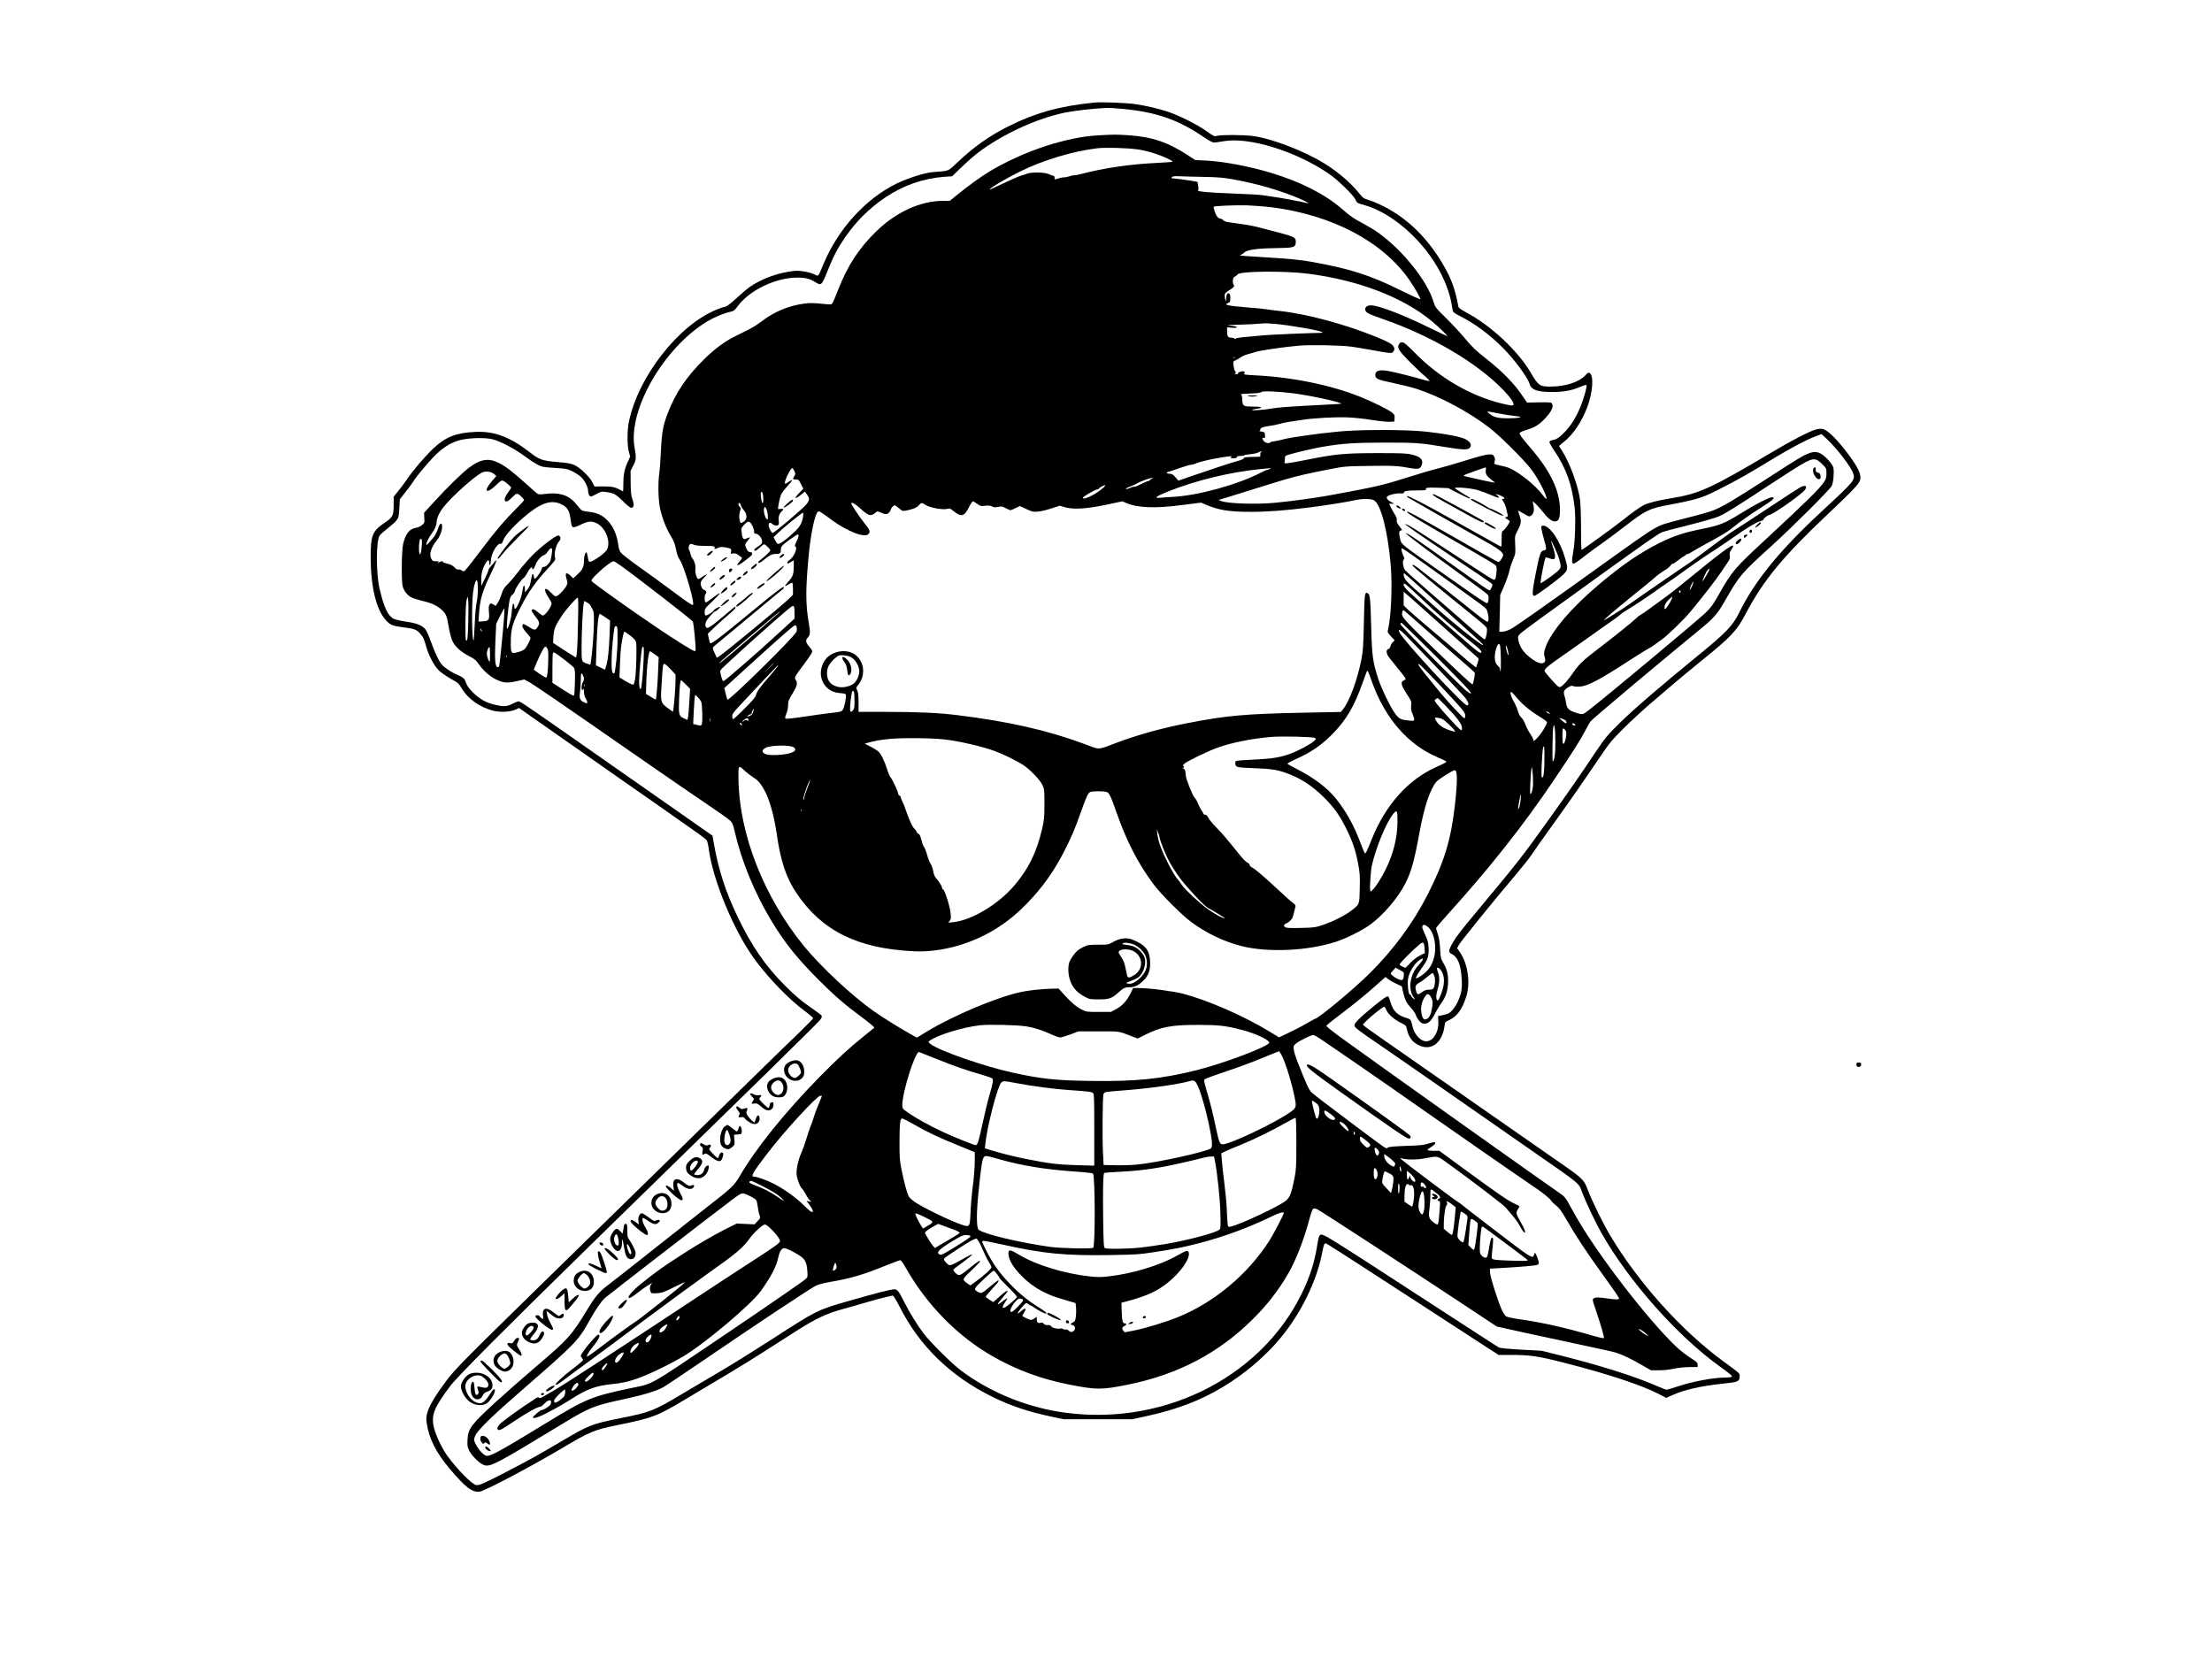 <?xml version="1.0" encoding="UTF-8" standalone="yes"?>
<svg version="1.0" xmlns="http://www.w3.org/2000/svg" width="2048pt" height="1535pt" viewBox="0 0 2731 2047" preserveAspectRatio="xMidYMid meet">
  <g transform="translate(0,2047) scale(0.1,-0.1)" fill="#000000" stroke="none">
    <path d="M13515 19204 c-430 -43 -731 -126 -1075 -299 -220 -110 -420 -251
-612 -433 -131 -123 -101 -111 -313 -127 -96 -8 -305 -74 -442 -140 -389 -189
-731 -567 -912 -1009 -61 -147 -55 -140 -100 -117 -59 31 -187 54 -256 46
-194 -21 -394 -93 -545 -195 -30 -21 -99 -79 -153 -129 -93 -86 -141 -121
-167 -121 -7 0 -46 -14 -88 -31 -469 -186 -971 -825 -1087 -1384 -23 -107 -23
-291 -2 -371 l17 -61 -29 -64 c-42 -94 -56 -162 -55 -272 0 -54 -2 -96 -5 -94
-96 54 -126 61 -239 61 l-113 -1 -22 46 c-30 66 -152 185 -221 217 -45 21 -85
28 -217 39 -187 17 -221 29 -339 121 -243 189 -440 263 -674 251 -236 -11
-365 -62 -514 -202 -105 -99 -256 -276 -329 -385 -28 -41 -76 -106 -107 -144
l-56 -69 0 -99 c0 -131 -11 -155 -105 -218 -160 -108 -180 -159 -179 -445 2
-355 71 -636 187 -762 57 -62 82 -72 219 -89 135 -17 161 -27 207 -80 36 -41
45 -59 73 -159 31 -109 96 -233 153 -290 28 -28 94 -74 148 -105 93 -51 101
-58 138 -121 73 -126 227 -235 389 -275 85 -21 208 -15 272 13 l46 21 124 -87
c67 -48 566 -397 1108 -776 1053 -736 1067 -746 1086 -773 7 -10 18 -56 24
-103 53 -398 318 -1031 578 -1379 167 -225 413 -478 594 -613 65 -48 118 -93
118 -99 0 -6 -82 -90 -182 -187 -101 -96 -273 -263 -383 -371 -202 -198 -1451
-1420 -2750 -2689 -1029 -1007 -1104 -1083 -1223 -1242 -128 -171 -205 -301
-227 -383 -14 -53 -15 -74 -6 -135 29 -188 115 -356 280 -553 196 -233 279
-297 373 -286 64 8 630 307 1031 545 328 195 383 218 677 278 438 90 478 106
840 322 129 77 354 212 500 298 146 87 353 215 460 284 107 68 278 178 380
243 262 168 384 226 605 287 99 27 232 65 295 84 63 19 159 45 214 58 l98 23
20 -24 c11 -14 38 -61 60 -105 246 -492 631 -867 1153 -1124 228 -112 436
-181 730 -244 l150 -31 420 0 420 0 130 27 c462 98 786 229 1115 449 221 149
422 327 582 518 251 298 452 704 519 1047 28 142 29 143 71 118 59 -34 470
-300 1183 -763 385 -251 751 -489 814 -529 l114 -73 136 0 c258 0 339 -12 682
-99 517 -132 934 -269 1148 -378 l104 -53 76 34 c150 67 352 113 621 141 189
20 204 26 208 82 3 47 18 34 -204 196 -518 381 -1045 968 -1397 1557 -86 145
-223 424 -272 555 -46 123 -67 145 -291 301 -87 61 -510 355 -939 654 -1294
901 -1498 1043 -1524 1066 l-26 23 50 51 c53 54 200 170 216 170 5 0 16 -18
25 -40 21 -52 100 -122 181 -160 50 -24 64 -35 68 -57 24 -114 63 -173 144
-215 157 -82 297 19 326 235 6 46 9 50 52 69 101 45 165 132 217 296 52 167
19 401 -78 542 l-36 52 20 38 c20 40 443 562 709 875 79 94 163 199 186 235
23 36 130 187 237 336 204 282 368 518 603 864 127 188 152 218 299 365 89 88
240 228 336 310 96 82 220 188 275 235 55 48 208 174 339 281 386 312 446 376
561 594 218 413 461 707 1020 1234 248 235 336 323 373 378 33 47 29 98 -14
182 -51 98 -206 301 -301 392 -98 96 -133 109 -219 84 -78 -22 -293 -134 -539
-280 -759 -450 -894 -511 -1252 -569 -159 -26 -272 -55 -328 -83 -51 -26 -146
-93 -253 -180 -107 -85 -504 -373 -515 -373 -4 0 -7 115 -7 255 0 141 -5 299
-11 353 -18 167 -130 474 -223 615 -20 30 -36 57 -36 60 0 3 27 27 61 53 109
86 216 244 283 419 71 185 87 395 33 429 -14 9 -24 4 -55 -30 -73 -79 -239
-135 -412 -137 -150 -3 -164 6 -268 183 -156 263 -487 571 -785 730 -69 37
-98 58 -101 73 -41 219 -82 333 -179 503 -191 335 -447 588 -749 739 -59 30
-139 63 -178 75 -66 20 -73 25 -123 88 -102 126 -252 255 -420 360 -248 156
-663 315 -891 343 -119 15 -391 16 -437 2 -36 -10 -39 -9 -135 59 -115 82
-338 193 -474 238 -121 40 -267 74 -400 94 -101 16 -423 28 -505 20z m351 -79
c416 -40 683 -134 1001 -351 58 -40 105 -64 121 -64 15 0 68 7 117 16 315 56
890 -121 1300 -400 105 -71 304 -264 329 -318 20 -45 19 -45 107 -69 325 -90
690 -398 904 -764 88 -150 154 -321 176 -454 6 -36 13 -76 15 -88 3 -17 27
-34 92 -67 180 -91 363 -226 527 -391 138 -137 305 -363 330 -446 22 -73 94
-99 276 -99 147 0 236 16 344 61 41 18 79 29 82 25 11 -10 -29 -156 -69 -257
-50 -125 -114 -232 -186 -310 -71 -77 -110 -104 -164 -114 -27 -5 -38 -12 -38
-25 0 -9 29 -60 64 -111 141 -209 214 -412 247 -694 15 -123 6 -426 -16 -540
-21 -113 -20 -155 3 -155 11 0 66 37 123 83 58 45 154 117 214 158 61 42 196
142 300 223 258 199 293 216 556 265 258 49 343 71 450 116 135 58 434 216
600 318 406 248 617 363 762 416 l57 21 79 -75 c122 -117 286 -333 311 -409
27 -84 21 -92 -406 -487 -506 -471 -807 -841 -999 -1229 -82 -168 -161 -250
-510 -534 -458 -374 -790 -659 -964 -830 -153 -150 -186 -190 -305 -368 -162
-244 -356 -523 -560 -808 -349 -487 -379 -526 -912 -1166 -206 -247 -261 -320
-308 -411 -31 -59 -31 -83 2 -99 81 -40 118 -131 129 -315 7 -118 -4 -178 -47
-274 -28 -63 -78 -128 -114 -147 -11 -7 -46 -17 -76 -23 l-55 -12 3 -66 c7
-119 -52 -228 -132 -243 -75 -14 -163 73 -187 184 -17 79 -22 87 -71 101 -114
34 -166 85 -198 190 -11 39 -25 73 -31 77 -14 8 -62 -25 -194 -133 -156 -127
-227 -200 -223 -226 4 -26 47 -59 339 -258 118 -80 477 -330 799 -554 322
-225 792 -552 1045 -728 630 -438 582 -398 629 -521 47 -123 166 -374 237
-499 339 -598 936 -1271 1464 -1651 142 -103 159 -117 143 -128 -7 -4 -44 -8
-83 -8 -148 -1 -399 -48 -587 -111 -65 -21 -124 -39 -131 -39 -8 0 -81 29
-163 64 -249 107 -667 238 -1119 352 l-260 65 -252 14 c-154 8 -261 19 -275
26 -23 12 -274 175 -1298 840 -581 378 -785 507 -853 540 -63 31 -72 21 -92
-106 -35 -222 -92 -401 -195 -611 -520 -1060 -1766 -1662 -3013 -1453 -424 71
-848 250 -1184 500 -119 88 -386 353 -473 468 -76 101 -174 259 -230 373 -73
145 -90 168 -128 168 -44 0 -215 -44 -568 -145 -385 -111 -384 -110 -954 -478
-195 -126 -458 -290 -585 -365 -126 -74 -347 -205 -490 -290 -380 -227 -406
-237 -798 -316 -342 -69 -375 -82 -709 -279 -286 -169 -397 -231 -673 -374
-292 -151 -353 -178 -388 -170 -55 15 -229 190 -350 355 -65 88 -142 247 -168
347 -40 157 -4 251 199 520 91 120 686 718 1702 1711 382 373 900 879 1150
1124 250 245 732 716 1071 1047 338 331 628 618 644 639 21 27 26 41 18 53 -5
9 -52 45 -105 81 -138 94 -226 168 -350 294 -239 240 -407 484 -578 839 -151
313 -240 586 -296 910 l-17 98 -56 39 c-31 21 -540 377 -1131 791 -1157 810
-1185 829 -1209 829 -9 0 -43 -14 -75 -30 -68 -35 -106 -37 -209 -14 -111 25
-192 69 -273 149 -54 53 -76 83 -91 125 -21 58 -22 59 -149 118 -28 13 -76 43
-107 67 -48 38 -63 59 -101 137 -25 51 -61 140 -81 198 -20 57 -47 119 -62
138 -37 49 -110 78 -241 96 -66 10 -129 25 -153 36 -71 37 -119 140 -173 370
-45 194 -44 597 2 659 10 14 54 53 97 86 43 33 92 77 108 97 28 35 31 45 37
150 l6 113 77 98 c42 54 82 108 88 120 22 41 162 212 248 301 103 106 190 166
297 202 105 36 331 46 434 20 98 -25 272 -116 395 -207 113 -83 177 -121 230
-133 17 -4 89 -11 161 -15 117 -7 138 -11 195 -38 35 -17 83 -47 106 -67 48
-42 93 -126 93 -174 0 -41 16 -72 37 -72 8 0 40 14 70 31 49 28 60 31 106 25
105 -14 128 -26 216 -113 45 -46 91 -83 102 -83 35 0 41 33 18 102 -18 51 -22
90 -23 209 l-1 145 33 64 c37 72 39 98 16 225 -82 464 362 1234 899 1557 85
51 207 102 285 118 42 10 53 18 90 69 144 197 468 353 736 353 97 1 151 -13
217 -53 80 -50 83 -47 158 141 74 183 120 271 213 407 138 201 303 364 503
498 220 148 470 234 727 252 l93 6 120 116 c66 64 159 145 207 181 302 226
716 416 1068 490 108 22 351 50 521 58 20 1 107 -5 195 -13z"/>
    <path d="M13560 18799 c-394 -21 -913 -192 -1328 -437 -115 -68 -295 -198
-436 -315 l-70 -57 -83 0 c-277 0 -576 -136 -822 -374 -217 -211 -355 -422
-475 -728 -31 -80 -62 -153 -70 -163 -12 -17 -20 -17 -138 -5 -97 10 -144 10
-211 1 -191 -26 -365 -98 -523 -218 -85 -64 -119 -83 -294 -168 -152 -72 -278
-164 -421 -305 -216 -214 -349 -412 -446 -664 -57 -150 -72 -232 -83 -456 -5
-113 -14 -239 -20 -280 -17 -113 -14 -314 5 -415 23 -122 74 -260 135 -360 41
-69 54 -103 66 -168 11 -58 25 -97 48 -132 59 -91 192 -555 159 -555 -16 0
-94 53 -282 194 -100 75 -275 202 -388 282 -122 87 -212 158 -223 177 -11 17
-22 52 -25 77 -16 130 -60 235 -132 311 -62 66 -132 99 -235 110 -73 8 -86 13
-106 37 -13 15 -40 47 -61 72 -83 98 -205 135 -371 111 -59 -8 -79 -7 -95 3
-11 7 -78 66 -150 131 -162 146 -241 206 -329 250 -125 63 -228 46 -369 -62
-83 -63 -270 -246 -425 -416 l-127 -139 3 -62 c4 -60 2 -64 -28 -89 -17 -15
-49 -30 -71 -33 -86 -14 -133 -73 -163 -206 -18 -76 -22 -444 -6 -512 13 -59
59 -118 110 -143 25 -12 85 -31 133 -42 110 -25 182 -58 236 -107 58 -52 68
-76 91 -216 13 -74 31 -143 46 -174 33 -69 102 -132 202 -184 71 -36 89 -51
122 -100 80 -118 218 -214 325 -226 33 -4 82 1 144 15 l94 21 56 -30 c61 -33
429 -285 1356 -930 330 -229 710 -490 844 -580 134 -90 260 -179 281 -199 34
-33 40 -46 65 -156 80 -347 242 -741 443 -1075 165 -276 322 -472 591 -741
200 -200 324 -307 560 -481 75 -56 130 -103 125 -108 -5 -5 -62 -51 -128 -104
-183 -147 -323 -276 -541 -497 -432 -440 -800 -897 -997 -1239 -61 -106 -108
-150 -403 -378 -82 -64 -366 -288 -630 -497 -264 -210 -525 -415 -580 -456
-112 -84 -162 -141 -255 -294 -208 -342 -238 -375 -665 -739 -159 -136 -366
-318 -460 -404 -322 -295 -356 -340 -363 -479 -4 -74 -2 -88 22 -137 32 -64
129 -159 181 -176 80 -26 141 6 993 524 308 186 369 211 719 286 259 56 418
104 503 152 30 17 252 166 495 331 626 428 1331 896 1392 924 28 13 105 33
170 44 244 41 407 88 671 195 100 41 189 74 197 74 8 0 34 -34 57 -76 270
-480 654 -870 1106 -1124 286 -160 580 -268 917 -335 342 -68 407 -68 740 0
608 124 1107 386 1524 798 186 183 327 365 449 577 93 162 193 420 256 659 20
75 39 129 49 135 11 7 27 5 54 -8 39 -18 1092 -704 1815 -1182 l397 -263 338
-75 c186 -41 501 -109 701 -151 200 -42 393 -85 429 -96 88 -28 186 -74 322
-153 l115 -66 95 0 c57 0 134 8 190 20 57 12 133 20 193 20 l98 0 0 29 c0 25
-11 35 -90 86 -50 31 -129 93 -175 137 -353 334 -983 1154 -1243 1618 -39 69
-85 150 -102 181 -24 42 -47 66 -94 97 -107 70 -2307 1635 -2693 1915 -115 84
-190 144 -187 152 3 7 73 64 157 127 187 141 340 266 472 385 l101 90 29 -24
c17 -14 62 -40 102 -59 l71 -34 11 -52 c23 -107 42 -148 98 -208 30 -33 59
-75 64 -95 6 -19 24 -51 41 -70 24 -28 37 -35 67 -35 47 0 86 39 131 130 18
36 48 86 66 111 62 85 86 153 92 254 5 106 -11 175 -60 258 -29 48 -32 61 -38
172 -5 82 -14 140 -29 182 -11 34 -21 67 -21 73 0 6 66 83 147 173 521 576
932 1097 1308 1655 241 359 325 491 388 612 27 52 56 104 66 114 34 40 805
688 1373 1154 144 118 193 174 273 313 192 335 212 359 575 687 264 239 731
704 755 752 20 38 32 166 21 222 -8 41 -84 131 -145 170 -55 34 -96 36 -172 5
-72 -30 -123 -61 -509 -311 -393 -254 -548 -346 -655 -387 -44 -18 -192 -60
-330 -94 -137 -34 -278 -73 -312 -87 -92 -38 -183 -97 -573 -377 -921 -661
-1234 -881 -1291 -910 -37 -18 -78 -31 -100 -31 l-38 0 6 228 5 227 38 85 c39
88 74 190 85 249 4 19 21 66 37 105 29 68 30 75 25 180 -5 108 -5 109 28 171
46 87 51 119 26 190 -11 32 -20 60 -18 61 1 1 32 -16 69 -38 65 -39 69 -40 93
-24 30 20 41 72 27 128 -6 23 -9 44 -7 46 5 6 82 -75 142 -151 59 -73 106
-103 145 -94 35 9 48 46 48 138 0 235 -113 476 -360 764 -118 138 -143 172
-137 189 3 8 39 25 79 36 106 32 162 66 233 142 85 92 110 148 85 188 -8 12
-34 14 -158 12 l-149 -3 -56 83 c-103 153 -246 300 -452 462 -133 105 -161
132 -270 261 -51 61 -152 169 -224 240 -128 126 -132 132 -153 200 -76 255
-377 632 -678 849 -41 30 -127 82 -190 116 -127 68 -149 83 -265 183 -210 181
-505 331 -870 442 -264 80 -587 141 -798 152 l-140 6 -91 60 c-245 161 -445
228 -734 247 -161 10 -162 10 -372 -1z m488 -174 c57 -8 150 -30 207 -49 109
-37 231 -93 221 -103 -3 -3 -85 -9 -183 -14 -340 -16 -664 -63 -952 -139 -41
-10 -78 -17 -82 -15 -4 3 -26 -2 -49 -10 -23 -8 -57 -15 -75 -15 -18 0 -51 -7
-74 -15 -41 -14 -41 -14 -41 10 0 15 -6 25 -14 25 -8 0 -33 9 -57 20 -56 25
-213 27 -274 4 -22 -9 -53 -19 -70 -23 -26 -7 -181 -76 -329 -147 -28 -13 -51
-24 -53 -24 -32 0 176 125 362 218 288 143 651 253 960 291 101 12 368 5 503
-14z m807 -339 c178 -3 248 -9 366 -30 289 -51 587 -137 830 -241 80 -35 129
-64 84 -52 -45 13 -384 76 -440 81 -33 4 -82 11 -110 16 -27 5 -185 14 -350
20 -296 10 -468 26 -445 40 8 5 9 22 3 56 l-8 48 -75 14 c-67 11 -202 29 -239
31 -10 1 -11 4 -2 14 8 10 33 13 88 11 43 -2 177 -6 298 -8z m850 -376 c747
-96 1368 -425 1696 -898 63 -91 143 -231 136 -238 -3 -3 -110 46 -239 109
-380 188 -617 265 -1088 351 -155 28 -272 40 -635 62 -143 8 -261 17 -264 19
-2 3 5 8 15 11 10 4 26 15 34 24 31 34 152 53 372 56 244 3 261 8 266 70 4 59
-16 71 -186 116 -81 21 -196 51 -257 67 -95 25 -163 37 -394 68 -24 3 -51 14
-59 24 -9 11 -23 19 -32 19 -29 1 -53 30 -72 86 -10 31 -17 59 -14 61 11 11
257 21 406 18 85 -3 227 -14 315 -25z m448 -820 c624 -80 1178 -294 1532 -592
92 -78 195 -178 182 -178 -4 0 -98 45 -210 99 -339 167 -638 281 -732 281 -49
0 -77 -25 -68 -61 9 -32 43 -48 232 -114 586 -204 1146 -535 1467 -866 89 -92
138 -163 130 -185 -6 -17 -32 -14 -158 17 -378 94 -758 316 -1054 617 -102
103 -137 133 -159 135 -23 2 -32 -4 -44 -27 -13 -27 -12 -33 8 -72 22 -41 198
-220 316 -321 33 -29 57 -54 54 -58 -3 -3 -44 6 -90 20 -117 34 -298 80 -398
100 -124 25 -181 11 -181 -45 0 -47 27 -59 221 -99 101 -22 229 -53 284 -71
289 -93 642 -281 903 -481 133 -102 436 -404 525 -524 87 -116 206 -355 177
-355 -5 0 -24 22 -44 48 -84 116 -286 278 -410 332 -26 11 -79 26 -119 33 -53
10 -71 18 -68 28 12 45 12 62 -4 85 -15 24 -21 25 -73 22 -33 -2 -141 -31
-252 -66 -107 -35 -266 -81 -354 -103 -87 -22 -277 -78 -422 -124 -269 -86
-357 -106 -944 -214 -173 -32 -475 -72 -670 -90 -228 -21 -578 -9 -654 23
l-31 13 90 27 c50 15 169 52 265 82 449 141 535 166 675 199 83 19 236 51 340
71 187 36 194 37 490 41 290 5 358 1 515 -28 79 -15 113 -8 128 26 33 72 -2
115 -116 142 -67 16 -125 18 -427 18 -404 -1 -511 -10 -860 -80 -261 -51 -292
-55 -286 -35 3 8 5 30 5 49 1 32 3 34 61 51 104 30 317 79 410 94 244 41 385
50 760 51 394 0 439 -3 755 -56 203 -33 266 -36 292 -12 44 40 0 100 -95 128
-115 35 -384 75 -567 85 -307 17 -736 13 -965 -10 -246 -23 -614 -76 -675 -96
-24 -8 -68 -17 -98 -21 -29 -3 -55 -10 -58 -14 -12 -20 -63 -9 -83 17 -22 28
-20 47 5 37 12 -5 15 2 12 33 -3 37 -5 39 -43 45 -22 3 -34 7 -27 8 6 0 12 8
12 16 0 22 35 36 114 46 39 5 91 15 116 23 25 8 79 20 120 26 41 6 115 17 163
25 144 23 421 38 572 31 77 -3 210 -18 297 -32 86 -14 182 -24 215 -22 l58 3
3 41 c3 36 -1 45 -29 68 -42 36 -232 130 -389 194 -364 147 -845 246 -1312
268 -116 6 -136 9 -126 21 8 10 8 17 0 25 -13 13 -85 -9 -77 -23 4 -5 -6 -9
-22 -9 -21 0 -24 3 -14 9 13 8 13 12 1 26 -8 10 -17 41 -20 71 -6 52 -5 53 25
65 16 7 45 23 63 37 19 13 59 31 90 39 32 8 75 21 97 28 47 17 336 59 520 76
143 13 513 7 655 -11 47 -6 157 -24 245 -40 257 -47 260 -47 280 -17 14 22 15
30 3 54 -16 34 -62 60 -221 125 -384 156 -856 283 -1187 318 -58 6 -127 15
-155 20 -27 5 -142 17 -253 25 -237 19 -289 31 -227 55 22 8 25 15 25 60 0 37
-4 52 -16 57 -21 8 -34 -14 -35 -62 0 -32 -2 -36 -9 -20 -5 11 -9 34 -9 52 -1
28 6 37 53 67 63 40 72 52 56 71 -6 7 -10 31 -8 52 2 28 9 41 27 49 13 7 27
18 32 26 25 40 580 46 872 8z m-403 -620 c173 -15 555 -82 574 -101 6 -5 1 -9
-14 -9 -105 0 -625 -22 -705 -30 -55 -6 -153 -14 -218 -20 -66 -5 -125 -14
-133 -21 -10 -8 -14 -8 -14 0 0 6 -15 11 -33 11 -45 0 -57 15 -57 76 l0 52 60
-5 c70 -7 85 12 18 21 -24 3 -54 7 -68 10 -14 2 36 4 110 6 111 2 277 11 350
18 8 1 67 -3 130 -8z m-503 -416 c-3 -3 -12 -4 -19 -1 -8 3 -5 6 6 6 11 1 17
-2 13 -5z m718 -440 c196 -24 609 -113 593 -129 -2 -2 -104 -8 -228 -14 -385
-19 -562 -32 -635 -46 -83 -16 -257 -28 -235 -16 8 5 39 12 69 16 80 11 43 25
-65 25 -113 0 -123 6 -126 83 -2 39 -7 61 -17 67 -8 4 39 9 112 11 89 3 130 8
139 18 15 16 197 9 393 -15z m2539 -249 c70 -14 162 -28 203 -32 117 -10 63
-27 -87 -28 -132 0 -176 12 -240 64 -32 26 -31 26 124 -4z m-2931 -472 c-7 -2
-13 -18 -13 -33 l0 -29 -102 -3 c-79 -2 -103 -6 -103 -17 0 -8 -27 -21 -75
-33 -69 -18 -290 -91 -608 -200 l-123 -43 -37 43 c-29 33 -44 42 -69 42 -38 0
-52 16 -20 23 12 3 74 23 137 46 63 22 125 41 137 41 12 0 32 4 45 9 49 20 65
25 118 38 142 36 392 75 345 54 -18 -8 -18 -10 -3 -16 25 -10 73 -2 71 13 -2
8 11 12 41 12 25 0 47 4 50 9 3 4 36 10 74 13 37 3 81 12 97 21 17 9 35 16 40
16 6 0 4 -3 -2 -6z m6859 -102 c13 -5 45 -30 71 -57 46 -46 47 -49 47 -109 0
-51 -5 -69 -29 -106 -54 -82 -217 -242 -726 -714 -381 -353 -412 -389 -575
-678 -71 -126 -95 -158 -164 -225 -45 -43 -335 -289 -646 -548 -628 -523 -823
-681 -858 -697 -18 -8 -39 -6 -94 12 -89 29 -113 52 -122 119 -3 28 -13 68
-20 89 -18 50 -7 75 45 106 34 20 47 24 62 15 11 -5 47 -8 81 -6 101 7 237 79
623 329 100 65 201 128 225 140 24 12 61 36 83 53 22 18 58 43 80 58 53 33
275 247 347 334 155 186 333 416 394 509 26 39 60 89 76 113 25 36 29 50 24
80 -4 29 0 44 20 74 14 20 24 42 22 48 -8 25 -167 -93 -592 -442 -88 -72 -191
-154 -230 -181 -39 -28 -121 -88 -182 -133 -61 -45 -124 -89 -140 -97 -16 -8
-40 -27 -54 -42 -30 -32 -243 -204 -460 -370 -194 -148 -247 -198 -320 -305
-61 -88 -119 -154 -152 -171 -16 -8 -26 -3 -56 28 -73 76 -142 158 -142 169 0
27 50 69 232 194 106 74 240 168 298 210 124 89 161 115 296 209 55 38 106 77
114 86 7 9 44 34 82 56 80 47 296 191 383 256 33 24 87 61 120 83 33 21 110
75 170 119 115 85 322 227 431 296 35 22 124 83 198 135 173 122 278 185 333
202 23 7 43 15 43 19 0 14 54 59 70 59 35 0 314 191 421 287 65 59 43 96 -34
56 -18 -9 -189 -120 -382 -248 -192 -128 -388 -256 -435 -284 -46 -29 -172
-119 -278 -199 -106 -81 -221 -166 -255 -189 -200 -135 -426 -290 -631 -433
-220 -154 -254 -176 -426 -281 -48 -29 42 54 170 158 52 43 122 100 156 128
33 27 103 84 155 125 51 41 114 94 139 116 25 23 73 58 106 78 34 19 69 47 78
61 9 14 23 25 31 25 8 0 39 20 69 45 31 25 60 45 65 45 5 0 14 7 21 15 7 8 19
15 27 15 8 0 27 8 41 19 15 10 77 45 137 79 266 145 304 168 365 217 113 91
225 170 352 250 166 105 198 135 143 135 -32 0 -220 -97 -374 -194 -208 -130
-263 -152 -505 -201 -208 -42 -338 -85 -506 -169 -241 -121 -455 -267 -732
-499 -353 -295 -612 -599 -678 -796 -19 -57 -20 -69 -9 -112 10 -39 10 -51 0
-63 -34 -41 -122 -3 -226 95 -55 52 -90 116 -100 185 -6 35 -3 42 27 71 37 35
201 155 988 722 588 423 708 507 760 529 19 8 167 48 328 88 168 42 325 87
370 106 90 40 195 105 657 409 440 289 491 315 557 290z m-4088 -129 c-7 -43
14 -75 80 -124 40 -30 41 -30 11 -25 -69 12 -358 77 -363 81 -2 3 6 10 19 16
30 13 241 88 252 89 4 1 5 -16 1 -37z m-8537 -7 c16 -33 16 -37 0 -64 -23 -39
-22 -41 18 -41 32 0 37 -4 64 -57 l29 -58 -51 -52 c-76 -79 -53 -83 40 -8 l31
26 26 -38 c35 -51 33 -72 -14 -126 -60 -68 -390 -347 -411 -347 -15 0 -49 63
-49 92 0 37 17 44 44 19 26 -25 71 -28 80 -5 3 8 3 33 0 53 -6 40 10 86 40
110 25 21 19 34 -13 28 -16 -3 -31 -4 -34 -1 -7 7 19 135 36 177 9 20 43 65
76 101 34 36 61 70 61 76 0 6 -20 -3 -45 -20 -40 -28 -45 -29 -45 -12 0 38 72
182 91 182 5 0 17 -16 26 -35z m5873 25 c-8 -5 -21 -10 -29 -10 -8 0 -45 -16
-81 -35 -290 -149 -776 -284 -1088 -300 -59 -3 -128 -8 -154 -11 -89 -9 -55
19 95 78 354 140 766 239 1147 277 126 12 128 12 110 1z m-9582 -62 l30 -25
-59 -69 c-105 -123 -65 -160 52 -47 63 60 71 65 93 55 30 -13 96 -71 96 -83 0
-6 -18 -34 -40 -63 -73 -97 -36 -150 45 -65 62 64 69 65 115 23 22 -20 40 -42
40 -48 0 -6 -45 -56 -101 -111 -139 -139 -242 -259 -409 -480 -78 -104 -163
-214 -188 -243 -43 -52 -45 -53 -69 -37 -13 9 -34 15 -46 13 -14 -2 -29 6 -40
20 -23 28 -61 47 -109 56 -21 4 -38 11 -38 16 0 16 -32 11 -54 -7 -20 -17 -20
-17 -7 0 12 16 10 17 -28 17 -35 0 -43 4 -57 32 -29 55 -2 140 70 227 38 46
69 133 64 178 -5 49 -30 31 -52 -38 -12 -36 -34 -81 -50 -100 -63 -75 -87
-101 -92 -97 -9 10 26 88 61 133 42 56 65 107 65 146 0 49 35 125 89 192 105
133 387 383 476 424 43 19 108 11 143 -19z m8135 -55 c-12 -2 -27 -11 -33 -19
-7 -8 -17 -14 -24 -14 -9 0 -79 -31 -138 -61 -10 -5 -27 -9 -38 -9 -12 0 -35
-7 -51 -16 -17 -8 -38 -14 -47 -12 -9 2 10 14 43 27 33 12 67 27 75 32 53 33
172 77 205 77 21 -1 23 -2 8 -5z m-603 -108 c-78 -77 -260 -169 -260 -131 0
13 134 92 174 102 14 3 26 10 26 14 0 8 59 39 75 40 5 0 -2 -11 -15 -25z
m4381 -79 c72 -37 133 -65 136 -62 8 8 13 3 -89 65 -48 29 -91 57 -94 63 -12
18 191 2 276 -22 41 -12 117 -40 168 -62 95 -42 123 -44 81 -8 l-24 21 25 -7
c61 -16 110 -54 70 -54 -20 0 -20 -1 4 -37 13 -21 30 -65 36 -98 7 -33 14 -65
17 -71 2 -6 -6 -14 -19 -18 -22 -6 -22 -6 10 -26 17 -11 32 -23 32 -28 0 -17
-60 -101 -79 -112 -19 -10 -21 -20 -21 -105 0 -52 -2 -95 -5 -95 -6 0 -113 60
-600 333 -307 173 -554 301 -563 292 -4 -3 0 -10 8 -16 28 -18 676 -387 889
-505 245 -136 298 -176 288 -217 -4 -14 -17 -38 -30 -53 l-23 -26 -52 26 c-29
15 -253 141 -498 282 -476 272 -584 330 -584 314 0 -5 24 -24 53 -43 80 -52
535 -318 793 -465 126 -72 238 -140 248 -151 16 -18 17 -31 11 -96 -4 -51 -12
-78 -21 -82 -17 -6 -19 -5 -434 267 -555 364 -652 424 -672 418 -6 -2 224
-162 513 -356 288 -193 535 -360 547 -370 23 -18 23 -20 8 -55 -8 -20 -19 -37
-25 -37 -14 0 -123 75 -466 321 -402 289 -553 391 -568 386 -12 -4 241 -195
674 -508 134 -97 268 -195 297 -218 52 -41 53 -43 50 -89 -2 -33 -8 -48 -19
-50 -9 -1 -99 56 -200 127 -101 71 -310 218 -464 325 -368 258 -392 276 -404
323 -21 87 -21 115 -1 120 11 3 20 7 20 9 0 2 -16 25 -36 51 -26 34 -34 53
-29 70 3 15 -3 36 -18 61 -14 20 -36 61 -51 90 l-26 52 32 0 33 1 -36 19 c-44
23 -63 45 -56 64 8 21 109 48 165 44 33 -2 46 1 45 9 -4 20 44 28 165 28 81 0
111 3 108 11 -9 23 11 26 142 22 l133 -5 130 -67z m-8587 -62 c1 -30 -3 -54
-9 -56 -12 -3 -29 107 -20 131 11 28 28 -16 29 -75z m7537 -20 c87 -45 174
-382 210 -811 21 -258 4 -641 -36 -795 -6 -23 0 -34 39 -76 l46 -49 -24 -22
c-13 -12 -26 -35 -29 -51 -4 -17 -15 -31 -27 -35 -30 -9 -26 -55 9 -101 17
-21 66 -84 111 -139 105 -129 107 -133 77 -144 -51 -20 -43 -56 41 -184 48
-74 50 -80 45 -130 -4 -39 0 -64 16 -100 12 -27 21 -58 21 -69 0 -20 -4 -21
-72 -14 -91 8 -114 20 -161 81 -54 71 -171 311 -212 437 -66 204 -76 278 -86
643 -9 347 -14 391 -41 409 -38 24 -42 0 -49 -357 -6 -289 -11 -359 -29 -451
-52 -265 -149 -526 -232 -629 l-23 -28 -461 -9 c-728 -15 -946 -34 -1444 -131
-302 -59 -598 -141 -850 -235 -261 -98 -212 -95 -410 -21 -455 169 -928 277
-1565 356 -228 29 -489 41 -882 41 l-343 0 0 115 c0 85 -4 123 -16 149 -16 33
-16 34 14 72 96 121 71 302 -53 379 -97 60 -246 40 -334 -45 -57 -55 -89 -160
-73 -237 24 -117 111 -192 232 -201 38 -2 71 -10 73 -16 8 -20 -13 -139 -31
-176 -19 -39 -21 -39 -192 -58 -47 -6 -181 -24 -298 -42 -150 -22 -217 -29
-224 -22 -8 8 -4 26 11 61 13 30 21 71 21 104 0 47 6 64 55 144 58 96 65 128
39 168 -19 30 -17 35 111 205 47 63 88 125 91 137 5 17 -3 33 -30 63 -50 55
-55 84 -22 119 30 32 32 59 12 176 -41 233 -41 422 -1 845 25 258 74 492 110
529 16 16 20 14 180 -104 124 -91 296 -175 372 -182 50 -5 61 -2 77 16 25 27
17 45 -62 145 -56 70 -152 215 -152 229 0 23 47 -2 106 -56 104 -96 133 -106
186 -62 28 24 30 24 66 9 20 -9 47 -19 60 -21 26 -6 58 18 68 51 8 28 34 56
51 56 7 0 31 -16 53 -36 36 -32 44 -36 77 -30 90 16 142 37 166 66 31 37 37
37 86 4 52 -34 225 -64 271 -46 21 8 31 5 65 -23 106 -85 140 -76 204 53 17
34 36 62 42 62 6 0 30 -14 54 -31 39 -28 47 -30 97 -24 41 5 63 3 85 -8 23
-12 39 -13 75 -6 41 9 52 8 95 -15 26 -14 53 -26 58 -26 6 0 35 12 64 26 l52
26 80 -37 c73 -34 86 -37 142 -32 34 2 109 20 167 39 l105 34 55 -17 c111 -35
287 -23 581 42 l136 29 44 -19 c142 -63 360 -71 701 -26 l228 29 52 -23 c159
-69 290 -91 558 -91 213 0 437 17 740 56 205 26 453 66 555 89 85 19 189 18
226 -1z m-10036 -48 c80 -37 107 -82 120 -191 13 -112 17 -115 131 -60 84 41
129 44 191 14 109 -53 178 -231 126 -326 -19 -35 -96 -96 -168 -134 -53 -28
-60 -23 -70 53 -4 26 -11 48 -16 48 -14 0 -29 -47 -29 -93 -1 -85 -15 -119
-76 -175 l-57 -53 -31 30 c-55 53 -75 38 -51 -40 15 -51 14 -53 -9 -94 -14
-23 -45 -60 -70 -83 -53 -49 -57 -48 -121 17 -74 77 -90 34 -25 -64 22 -33 40
-67 40 -75 0 -40 -79 -150 -108 -150 -8 0 -35 18 -60 40 -44 39 -71 47 -79 24
-2 -6 17 -37 41 -69 57 -73 62 -88 39 -127 -31 -54 -42 -55 -112 -9 -35 22
-67 38 -72 35 -22 -13 -6 -56 41 -107 28 -30 50 -60 50 -66 0 -16 -44 -102
-67 -130 -13 -16 -43 -31 -84 -42 -91 -25 -94 -21 -93 134 1 148 24 229 116
409 100 197 190 325 346 493 74 80 92 104 86 120 -19 53 9 169 52 216 22 24
14 63 -12 67 -29 4 -205 -129 -315 -238 -47 -47 -123 -134 -169 -195 -46 -60
-109 -135 -140 -166 -48 -47 -60 -67 -78 -125 -12 -38 -33 -86 -47 -107 l-26
-38 -30 18 c-30 17 -31 17 -45 -2 -11 -15 -13 -36 -8 -91 9 -97 0 -111 -72
-116 l-57 -3 7 100 c11 175 41 275 153 507 37 76 63 141 59 145 -4 4 -12 -1
-19 -12 -6 -11 -26 -35 -44 -54 -18 -19 -33 -41 -33 -50 0 -9 -20 -56 -44
-106 l-44 -90 -1 71 c-1 81 15 143 54 210 28 48 45 47 45 -4 0 -13 4 -20 10
-17 6 3 10 27 10 53 0 80 80 220 119 207 12 -4 21 7 34 44 20 56 113 162 245
277 206 180 341 229 467 170z m2221 -13 c4 -16 19 -42 35 -60 51 -59 46 -123
-12 -153 -25 -14 -29 -11 -39 37 -8 35 -2 84 14 124 4 9 -1 22 -13 33 -11 10
-17 24 -14 32 8 22 22 16 29 -13z m320 -58 c7 -19 14 -56 14 -82 0 -40 -2 -45
-14 -33 -35 38 -49 150 -19 150 2 0 11 -16 19 -35z m449 -82 c-11 -75 -37
-124 -101 -185 -106 -102 -195 -165 -214 -153 -6 4 -19 23 -30 44 l-19 38 57
55 c63 62 292 247 306 248 4 0 5 -21 1 -47z m-627 -113 c12 -24 22 -57 22 -72
0 -22 5 -28 21 -28 32 0 79 -56 78 -94 0 -26 -8 -36 -46 -61 -49 -31 -66 -55
-39 -55 8 0 34 18 57 40 23 22 47 40 53 40 14 0 76 -61 76 -75 0 -13 -58 -70
-112 -110 -21 -15 -38 -31 -38 -36 0 -20 31 -7 75 31 60 52 96 70 139 70 55 0
66 8 66 50 0 31 7 44 34 68 50 44 162 122 175 122 18 0 13 -30 -16 -88 -20
-40 -24 -56 -15 -59 35 -13 -16 -132 -72 -169 -14 -9 -26 -23 -26 -30 0 -18 2
-18 44 7 l36 21 0 -55 c0 -115 -9 -145 -63 -203 -27 -30 -47 -57 -44 -60 3 -3
22 6 43 20 20 14 41 23 46 20 4 -3 8 -37 8 -77 l0 -71 -57 -56 c-93 -89 -782
-657 -855 -705 l-28 -17 -25 53 c-31 67 -31 73 -2 96 13 10 199 164 413 343
214 179 402 335 418 346 16 11 27 27 24 34 -5 17 -103 -58 -468 -359 -318
-262 -429 -346 -442 -333 -4 4 -12 32 -18 62 l-11 55 83 80 c46 44 122 113
171 153 48 40 87 80 87 87 0 8 -2 15 -4 15 -3 0 -58 -46 -123 -101 -154 -133
-221 -178 -234 -158 -23 36 -10 78 44 138 28 33 57 60 62 60 17 2 70 49 63 56
-8 8 -78 -32 -78 -44 0 -12 -77 -61 -95 -61 -11 0 -15 11 -15 43 0 40 4 46 97
134 53 51 94 96 90 99 -3 4 -44 -23 -91 -60 -91 -71 -96 -71 -96 4 0 21 5 42
10 45 19 12 10 43 -14 49 -25 6 -46 48 -46 90 0 12 18 39 40 61 22 21 38 41
36 43 -3 2 -25 -10 -50 -27 -24 -17 -49 -31 -54 -31 -19 0 -43 81 -37 124 6
41 -12 103 -40 136 -7 8 -16 31 -20 50 -4 19 -12 42 -18 51 -12 20 -2 65 17
72 7 3 26 -1 41 -9 18 -9 61 -14 130 -14 114 0 136 -5 128 -26 -7 -18 -4 -18
41 1 30 13 48 14 92 6 71 -14 76 -17 69 -52 -6 -28 -5 -29 24 -23 24 5 40 0
71 -21 22 -15 40 -31 40 -36 0 -5 -14 -24 -31 -44 -35 -39 -34 -53 3 -34 24
12 148 108 148 114 0 2 3 10 6 18 4 11 -2 16 -23 19 -20 2 -32 12 -45 38 -24
49 -22 65 12 103 17 19 30 37 30 40 0 3 -17 -1 -37 -9 -34 -15 -38 -15 -50 2
-7 10 -13 28 -13 40 0 12 -3 35 -6 52 -5 25 0 37 32 71 48 54 71 52 102 -9z
m-4081 -250 c-3 -43 -10 -86 -15 -96 -9 -16 -11 -13 -17 20 -7 37 0 140 11
158 3 4 10 5 16 2 7 -4 9 -35 5 -84z m1608 -77 c-13 -101 -17 -114 -47 -148
-18 -21 -39 -35 -53 -35 -16 0 -24 -7 -29 -27 -7 -36 -74 -126 -86 -118 -6 4
-10 17 -10 31 0 13 -4 24 -10 24 -10 0 -12 -6 -30 -101 -7 -36 -21 -68 -40
-90 l-29 -34 -1 43 c0 52 -17 55 -25 5 -11 -75 -26 -129 -55 -190 -31 -68 -50
-80 -50 -34 0 17 -4 32 -9 36 -11 6 -16 -22 -26 -124 -7 -74 -44 -196 -56
-184 -9 9 15 268 32 351 7 37 18 57 34 68 13 9 26 28 30 43 8 36 81 148 106
161 10 6 30 32 43 58 13 26 33 56 45 66 19 18 21 18 21 2 0 -33 25 -10 40 37
16 50 72 115 107 123 12 3 33 23 47 45 38 56 59 53 51 -8z m10634 -45 c228
-162 753 -540 833 -600 73 -55 77 -60 88 -113 13 -62 11 -97 -7 -102 -6 -2
-69 42 -140 99 -141 115 -611 486 -711 562 -57 43 -85 55 -68 27 8 -13 301
-257 566 -471 361 -292 349 -280 349 -320 1 -38 -15 -107 -27 -114 -8 -4 -50
31 -291 244 -85 74 -271 236 -414 360 -143 124 -269 237 -280 251 -25 34 -35
118 -16 129 11 7 11 14 -3 42 -21 45 -32 98 -20 98 5 0 69 -42 141 -92z
m-9783 -124 c218 -157 881 -671 888 -689 7 -20 23 -155 31 -272 6 -77 5 -93
-7 -93 -21 0 -233 132 -482 300 -314 213 -777 543 -790 563 -9 15 2 31 74 100
84 81 172 147 196 147 6 0 47 -25 90 -56z m13400 -121 c-25 -43 -46 -75 -46
-71 0 20 43 117 61 137 38 41 32 13 -15 -66z m-3551 -129 c94 -86 287 -261
430 -389 367 -329 371 -332 364 -339 -14 -14 -386 285 -629 505 -63 57 -159
142 -213 188 -53 46 -106 99 -117 116 -20 32 -27 75 -12 75 4 0 84 -71 177
-156z m-11615 -39 c0 -49 -7 -121 -15 -160 -9 -38 -20 -159 -24 -268 -5 -109
-11 -201 -14 -203 -21 -21 -26 438 -7 590 13 103 36 169 50 146 5 -8 10 -55
10 -105z m14989 34 c-13 -29 -24 -48 -26 -42 -5 13 36 107 43 100 3 -3 -5 -29
-17 -58z m-3369 -124 c207 -197 467 -425 618 -542 139 -108 179 -153 138 -153
-17 0 -79 50 -301 245 -88 77 -255 222 -371 322 -227 196 -274 243 -274 274 0
31 19 16 190 -146z m3230 60 c0 -8 -4 -15 -10 -15 -5 0 -10 7 -10 15 0 8 5 15
10 15 6 0 10 -7 10 -15z m-3295 -110 c62 -54 734 -655 793 -709 10 -10 9 -22
-6 -65 l-18 -53 -54 43 c-30 23 -89 72 -130 109 -41 36 -194 167 -340 289
-146 123 -289 247 -317 274 l-53 51 0 85 0 84 23 -19 c12 -11 58 -51 102 -89z
m-11674 -267 c-6 -204 -10 -242 -28 -224 -14 14 -7 447 7 496 l14 45 6 -50 c4
-27 4 -148 1 -267z m14858 285 c-15 -39 -69 -123 -80 -123 -14 0 -11 38 6 70
11 22 70 79 82 80 1 0 -2 -12 -8 -27z m-13503 -285 c-7 -347 -14 -441 -30
-435 -6 3 -71 44 -145 92 l-133 87 4 77 c5 90 26 141 102 255 58 86 181 226
198 226 8 0 9 -88 4 -302z m150 211 c5 -9 18 -32 28 -50 17 -30 20 -52 18
-179 -1 -127 -22 -386 -38 -477 l-6 -31 -41 14 c-69 24 -67 18 -67 213 1 182
14 465 26 525 l6 35 33 -17 c18 -9 36 -24 41 -33z m2523 -100 l1 -67 -162
-148 c-224 -205 -318 -289 -493 -440 -192 -165 -215 -184 -225 -184 -9 0 -24
42 -35 99 -7 31 -3 37 46 83 205 193 619 563 779 697 86 71 88 70 89 -40z
m-3588 -80 c-11 -144 -50 -529 -57 -567 -3 -16 -11 -22 -22 -20 -29 6 -36 90
-26 323 l10 213 48 97 c26 53 50 94 53 92 2 -3 0 -65 -6 -138z m11464 -194
c187 -165 382 -335 433 -378 50 -43 92 -83 92 -89 0 -28 -23 -138 -29 -138
-14 0 -148 124 -465 429 -342 328 -406 397 -406 436 0 34 11 56 24 48 6 -4
164 -142 351 -308z m-8065 281 c-33 -31 -426 -370 -564 -486 -140 -118 -176
-146 -176 -137 0 10 737 636 750 637 2 0 -2 -6 -10 -14z m-2148 -57 l60 -41
-6 -172 c-8 -201 -20 -313 -41 -384 l-16 -51 -56 27 -56 27 7 220 c8 261 23
415 42 415 3 0 32 -19 66 -41z m10270 -496 c308 -308 425 -432 419 -441 -6
-11 -25 1 -77 46 -124 108 -794 787 -794 805 0 9 6 17 13 17 6 0 204 -192 439
-427z m-7906 372 c3 -14 3 -37 -1 -52 -13 -53 -841 -868 -855 -842 -4 8 -14
43 -22 79 l-15 65 319 290 c401 364 539 485 555 485 7 0 15 -11 19 -25z
m-2212 -155 c-1 -152 -24 -386 -40 -412 -5 -7 -12 -5 -21 7 -18 26 -17 191 2
386 18 179 21 191 43 187 15 -3 17 -22 16 -168z m-1674 105 c0 -5 -5 -3 -10 5
-5 8 -10 20 -10 25 0 6 5 3 10 -5 5 -8 10 -19 10 -25z m11409 -53 c400 -412
719 -748 742 -782 33 -48 37 -80 12 -80 -45 0 -772 784 -832 897 -30 57 2 43
78 -35z m-9578 0 c46 -35 65 -57 72 -83 11 -40 2 -379 -13 -458 -5 -30 -14
-59 -19 -64 -5 -5 -40 9 -91 39 l-82 49 6 165 c3 91 10 194 16 230 19 119 31
170 40 170 5 0 37 -22 71 -48z m10742 -139 c8 -52 11 -293 3 -300 -3 -4 -6 5
-6 20 0 14 -9 32 -19 39 -48 34 -59 120 -29 218 21 69 43 78 51 23z m94 -46
c6 -29 10 -54 7 -56 -5 -6 -22 41 -30 85 -10 57 9 32 23 -29z m-11848 -96 c-2
-139 -11 -234 -25 -238 -5 -2 -43 19 -82 47 l-72 50 17 43 c30 80 94 211 111
230 16 18 17 18 34 -3 15 -18 18 -40 17 -129z m1177 -15 c-7 -164 -24 -344
-33 -359 -12 -20 -23 21 -23 89 0 74 26 369 36 410 3 13 11 21 17 17 6 -4 8
-56 3 -157z m-1896 64 c0 -49 -2 -90 -6 -90 -10 0 -34 69 -34 99 0 33 19 81
32 81 4 0 8 -40 8 -90z m2034 0 l48 -35 -7 -170 c-6 -159 -21 -345 -29 -352
-2 -2 -30 13 -62 33 l-59 36 3 102 c6 246 29 434 51 424 3 -2 28 -19 55 -38z
m-1105 -74 c51 -39 100 -81 108 -93 11 -17 14 -54 11 -177 -2 -85 -7 -158 -11
-162 -9 -9 -32 4 -169 92 l-98 63 0 175 c0 96 3 182 6 191 8 20 17 14 153 -89z
m-722 42 c-3 -8 -6 -5 -6 6 -1 11 2 17 5 13 3 -3 4 -12 1 -19z m4261 -10 c55
-37 97 -121 90 -183 -7 -58 -38 -115 -77 -142 -48 -33 -132 -48 -189 -33 -91
23 -132 76 -132 172 0 65 32 122 101 182 42 36 46 38 105 34 46 -3 72 -11 102
-30z m-2235 -146 l57 -61 0 -68 c0 -76 -16 -298 -26 -355 l-6 -37 -64 46 c-81
59 -89 80 -80 227 9 167 16 257 22 294 6 41 19 35 97 -46z m1267 75 c0 -1 -24
-25 -52 -52 l-53 -50 50 53 c46 48 55 57 55 49z m8265 -307 c254 -271 275
-297 275 -337 0 -18 -4 -33 -9 -33 -14 0 -206 204 -293 311 -42 52 -122 149
-177 217 -56 68 -101 131 -101 140 0 21 66 -44 305 -298z m-8214 272 c-5 -9
-53 -67 -105 -127 -112 -128 -155 -188 -163 -230 -4 -21 -45 -69 -138 -162
-72 -73 -137 -133 -143 -133 -7 0 -12 15 -12 34 0 30 13 49 93 134 180 194
472 502 475 502 1 0 -2 -8 -7 -18z m7339 -194 c161 -452 450 -780 821 -934 49
-20 92 -41 95 -45 6 -10 -14 -21 -132 -74 -344 -157 -619 -466 -788 -888 -66
-164 -75 -182 -87 -170 -4 4 -27 58 -49 118 -84 224 -179 396 -306 554 -109
135 -276 261 -486 367 -58 29 -109 58 -112 63 -3 5 34 26 82 48 214 95 343
184 489 336 159 166 256 333 353 607 28 79 54 148 57 153 8 14 18 -7 63 -135z
m-9731 37 c0 -11 -6 -29 -14 -39 -16 -22 -21 -96 -6 -96 5 0 12 8 14 18 3 9 5
-7 6 -35 1 -33 8 -65 21 -85 11 -18 20 -41 20 -50 0 -15 -3 -16 -32 -3 -57 23
-69 50 -58 125 5 36 10 101 10 146 0 44 3 84 7 88 9 9 32 -40 32 -69z m1259
-68 l52 -53 -10 -165 c-10 -171 -17 -223 -28 -217 -4 2 -24 12 -45 21 -55 26
-60 47 -53 232 6 164 14 235 25 235 4 0 30 -24 59 -53z m-1251 -19 c-3 -8 -6
-5 -6 6 -1 11 2 17 5 13 3 -3 4 -12 1 -19z m3327 -74 c3 -9 6 -58 6 -109 0
-77 -3 -97 -19 -116 -15 -18 -22 -21 -31 -13 -11 11 -3 129 16 227 6 30 19 35
28 11z m8185 -72 c66 -79 170 -165 283 -233 48 -29 88 -59 88 -67 0 -27 -63
-131 -109 -181 -52 -56 -61 -60 -61 -33 0 10 -16 41 -35 68 -19 27 -47 79 -61
116 -14 38 -37 77 -51 88 -16 12 -32 43 -44 85 -11 36 -33 87 -50 113 -34 56
-52 130 -27 116 8 -5 39 -37 67 -72z m-10073 -44 c14 -28 21 -249 8 -282 -7
-19 -16 -19 -67 -5 l-39 10 6 137 c4 75 9 157 12 181 l6 43 30 -28 c16 -16 36
-41 44 -56z m9202 -63 c139 -145 192 -218 192 -262 0 -34 -1 -35 -22 -21 -27
18 -221 230 -281 307 -39 51 -40 54 -22 67 10 8 22 14 26 14 4 0 52 -47 107
-105z m-8561 -68 c-9 -27 -19 -39 -37 -44 -14 -3 -30 -9 -35 -12 -6 -3 -2 2 8
12 11 9 25 17 33 17 8 0 14 7 14 15 0 14 22 57 26 52 2 -1 -3 -19 -9 -40z
m9838 -17 c4 -6 -5 -5 -19 2 -14 6 -26 15 -26 20 0 10 36 -7 45 -22z m-10368
-97 c-3 -10 -5 -2 -5 17 0 19 2 27 5 18 2 -10 2 -26 0 -35z m9007 40 c30 -5
55 -22 108 -71 38 -36 73 -73 79 -83 8 -16 5 -16 -27 -7 -105 29 -170 69 -202
127 -25 45 -24 45 42 34z m1547 -23 c20 -11 27 -40 9 -40 -6 0 -27 16 -48 35
-36 34 -36 35 -9 25 16 -5 37 -15 48 -20z m-10082 -2 c0 -13 -3 -17 -6 -10 -6
14 -39 16 -48 2 -3 -5 -11 -10 -17 -10 -18 0 36 39 55 40 11 0 17 -7 16 -22z
m-79 -62 c0 -5 -7 -3 -15 4 -8 7 -12 17 -9 22 7 10 24 -9 24 -26z m10288 6 c3
-9 -2 -13 -14 -10 -9 1 -19 9 -22 16 -3 9 2 13 14 10 9 -1 19 -9 22 -16z
m-245 -202 c2 -143 -11 -241 -32 -254 -8 -5 -3 353 5 414 12 86 26 4 27 -160z
m134 65 c-6 -56 -26 -107 -38 -99 -11 6 -12 178 -2 188 4 4 16 -3 26 -16 15
-18 18 -34 14 -73z m-3104 -27 c21 -11 20 -12 -17 -44 -45 -39 -186 -114 -283
-150 -123 -46 -234 -64 -456 -73 -115 -5 -213 -13 -219 -19 -5 -5 -8 -22 -6
-38 4 -37 24 -42 222 -49 209 -8 283 -18 381 -51 189 -63 347 -164 500 -319
120 -121 183 -211 263 -370 79 -158 116 -266 148 -430 23 -122 26 -154 22
-313 -4 -205 0 -197 -108 -279 -84 -63 -217 -129 -350 -175 -90 -30 -104 -32
-270 -36 -142 -3 -179 -1 -195 11 -16 13 -17 17 -6 31 7 9 19 16 25 16 12 1
44 26 65 53 7 9 19 43 26 75 8 31 16 66 19 77 5 15 -3 26 -31 47 -21 14 -93
77 -159 140 -183 171 -312 282 -345 296 -16 7 -29 20 -29 30 0 9 -13 23 -28
30 -16 7 -53 43 -83 80 -29 37 -79 99 -111 137 -32 39 -73 88 -91 109 -17 22
-65 73 -105 114 -40 41 -82 92 -93 113 -13 26 -26 39 -39 39 -11 0 -20 4 -20
9 0 4 -12 26 -27 47 -14 21 -35 62 -45 89 -11 28 -28 57 -39 65 -21 17 -109
236 -109 273 0 50 -12 87 -29 87 -14 0 -14 2 -1 10 12 8 13 12 2 19 -11 7 -9
13 10 30 34 33 307 164 424 204 170 59 407 106 640 127 130 12 519 3 547 -12z
m-4498 -28 c174 -26 418 -86 550 -135 117 -44 290 -130 361 -180 82 -58 193
-175 222 -235 26 -54 27 -59 27 -240 -1 -165 -4 -197 -28 -300 -70 -297 -163
-487 -337 -696 -199 -237 -530 -437 -762 -461 l-63 -6 19 21 c16 19 18 32 13
90 -6 80 -72 291 -93 299 -8 3 -14 13 -14 22 0 18 -40 82 -76 121 -14 15 -27
48 -33 85 -6 33 -20 72 -30 86 -11 15 -26 51 -35 80 -20 74 -39 124 -54 141
-7 9 -19 45 -28 81 -12 46 -22 68 -35 72 -10 3 -21 16 -25 28 -4 12 -15 27
-24 34 -22 16 -64 104 -101 213 -15 47 -37 103 -49 125 -11 21 -20 45 -20 52
0 8 -7 16 -15 19 -8 4 -15 13 -15 21 0 24 -70 175 -92 200 -11 11 -33 62 -48
112 -30 95 -75 185 -109 215 -11 10 -52 35 -92 56 l-73 38 40 11 c161 45 331
60 629 56 189 -3 284 -9 390 -25z m-1937 -87 c59 -37 -11 -79 -154 -92 -54 -5
-123 -6 -153 -2 -83 12 -102 55 -38 88 64 32 296 37 345 6z m9270 -170 c-4
-165 -10 -203 -30 -203 -7 0 -8 48 -4 143 9 190 16 251 28 239 6 -6 8 -76 6
-179z m-9778 -195 c67 -43 88 -66 134 -141 70 -117 131 -324 165 -562 49 -341
116 -541 245 -734 313 -465 753 -683 1446 -717 348 -17 741 96 1055 303 130
86 226 166 346 289 188 195 329 391 457 641 90 176 128 265 204 478 69 195 90
240 117 255 25 13 171 13 205 0 32 -12 49 -48 121 -253 127 -361 265 -628 458
-887 92 -123 347 -378 462 -463 190 -140 396 -239 616 -297 324 -84 821 -63
1172 51 127 41 315 135 420 209 161 116 348 333 437 510 75 149 111 277 175
628 61 327 130 535 210 630 25 30 202 142 225 142 35 0 36 -133 4 -420 -48
-435 -131 -708 -336 -1112 -177 -349 -418 -678 -714 -973 -194 -194 -641 -565
-679 -565 -3 0 -49 -25 -101 -56 -52 -31 -151 -82 -219 -114 l-123 -59 -134
81 c-314 189 -743 376 -1048 457 -122 32 -421 71 -547 71 l-73 0 -35 -71 c-46
-91 -99 -148 -177 -190 l-63 -34 -150 0 c-143 0 -153 1 -205 27 -68 33 -136
91 -224 188 l-66 74 -88 -2 c-132 -4 -287 -21 -382 -42 -294 -64 -825 -287
-1153 -485 l-127 -77 -78 43 c-106 58 -350 209 -447 278 -270 189 -656 549
-867 806 -496 607 -802 1384 -811 2065 -3 171 0 175 66 113 28 -27 77 -65 107
-85z m9635 -125 c-3 -33 -13 -69 -21 -80 -14 -16 -15 -3 -10 122 3 77 9 158
13 180 6 34 9 26 16 -60 5 -55 6 -128 2 -162z m-8956 -10 c-21 -54 -39 -108
-39 -120 0 -12 -4 -24 -9 -27 -18 -12 34 159 69 223 24 45 16 16 -21 -76z
m8805 -150 c-7 -70 -21 -120 -30 -110 -6 6 26 177 33 177 3 0 1 -30 -3 -67z
m-8877 -135 c-3 -8 -6 -5 -6 6 -1 11 2 17 5 13 3 -3 4 -12 1 -19z m7357 -141
c-3 -199 -53 -397 -151 -592 -52 -103 -120 -209 -156 -243 l-25 -23 -6 25 c-6
25 9 245 20 294 54 234 177 532 265 642 47 58 54 43 53 -103z m-2954 -132 c4
-5 11 -28 15 -50 10 -62 82 -235 137 -332 28 -48 80 -128 118 -178 88 -118
300 -344 342 -365 61 -31 222 -130 211 -130 -25 0 -114 47 -202 108 -101 70
-297 253 -333 310 -11 19 -32 46 -45 61 -55 59 -177 296 -227 442 -14 42 -27
107 -30 145 -2 38 -1 53 1 34 2 -19 8 -39 13 -45z m3329 -1160 c77 -65 112
-237 77 -375 -26 -100 -69 -164 -151 -222 -38 -27 -71 -44 -73 -38 -4 12 27
65 93 158 55 77 68 126 63 223 -4 62 -12 91 -41 154 -20 42 -37 85 -37 94 0
39 27 41 69 6z m-41 -264 l4 -59 -57 -28 c-36 -17 -81 -51 -120 -91 l-63 -64
-36 15 c-20 8 -36 21 -36 28 0 14 163 178 239 241 54 45 63 39 69 -42z m-32
-157 c-10 -14 -33 -43 -52 -63 -97 -108 -121 -287 -51 -385 l20 -28 -21 11
c-11 6 -24 20 -27 31 -3 11 -12 20 -20 20 -16 0 -31 131 -21 192 14 88 83 199
150 239 37 23 44 18 22 -17z m-224 -179 c-5 -60 -18 -68 -72 -44 -42 19 -90
55 -90 69 0 3 14 20 30 38 l30 33 52 -28 c52 -27 53 -29 50 -68z m456 68 c51
-73 53 -166 6 -291 -33 -91 -50 -107 -60 -57 -4 25 0 59 15 108 25 85 27 148
6 207 -8 23 -15 46 -15 51 0 19 30 8 48 -18z m-78 -79 c13 -38 8 -111 -10
-144 -8 -15 -21 -20 -53 -20 -42 0 -59 -7 -111 -44 -32 -23 -44 -15 -56 40
-11 47 0 68 48 93 20 10 63 42 95 70 32 28 62 49 67 46 5 -3 14 -22 20 -41z
m-31 -280 c10 -31 11 -53 2 -107 -13 -82 -34 -124 -66 -139 -35 -16 -52 2 -65
69 -16 75 8 169 58 226 13 15 18 15 36 4 12 -8 27 -32 35 -53z m-5004 -338
c103 -18 196 -48 309 -100 43 -20 91 -36 105 -36 14 0 71 17 126 37 l100 38
250 0 c276 0 232 7 435 -71 l46 -17 93 46 c196 98 323 122 651 122 259 -1 335
-9 535 -60 171 -43 345 -124 345 -160 0 -43 -560 -255 -895 -339 -438 -109
-752 -141 -1305 -133 -442 6 -616 25 -970 103 -350 77 -900 268 -1009 351 -32
25 -33 27 -15 41 91 70 406 167 620 192 112 13 471 4 579 -14z m3618 -148
c226 -152 931 -639 1127 -778 260 -184 1327 -925 1486 -1032 131 -87 225 -161
246 -195 9 -14 38 -42 64 -62 37 -28 63 -65 127 -176 105 -184 250 -404 432
-655 137 -189 215 -303 215 -313 0 -15 -43 -15 -131 -2 -122 18 -160 19 -183
2 -17 -12 -16 -19 18 -118 68 -200 116 -363 108 -371 -5 -5 -64 8 -133 28
-333 98 -622 163 -873 199 -121 17 -189 32 -204 43 -13 9 -37 49 -54 87 -54
127 -139 397 -141 449 l-2 51 125 7 c238 13 433 30 458 39 21 8 23 14 18 43
-4 18 -15 51 -25 72 l-19 39 -11 -27 c-21 -56 -16 -59 -575 370 -155 118 -294
227 -311 241 -16 14 -41 32 -55 40 -38 21 -661 490 -690 518 l-25 26 25 -7
c65 -17 178 -18 270 -1 181 34 158 39 305 -67 305 -220 685 -511 709 -543 15
-19 51 -62 82 -97 30 -35 68 -88 84 -118 33 -61 53 -90 65 -90 14 0 -7 56 -50
130 -58 101 -61 114 -36 156 12 19 21 37 21 39 0 3 -28 18 -62 33 -80 37 -185
108 -596 409 l-332 243 -70 0 c-38 0 -71 4 -75 9 -3 5 14 20 36 33 44 24 68
52 56 64 -4 4 -39 -3 -77 -15 -59 -20 -100 -24 -277 -30 -149 -5 -214 -11
-229 -21 -26 -16 26 -52 -519 357 -214 160 -405 306 -423 325 -32 32 -59 90
-168 366 -25 62 -48 135 -51 161 -5 44 -3 49 28 76 40 33 184 105 212 105 10
0 46 -19 80 -42z m-471 -205 c52 -96 139 -385 169 -559 15 -89 10 -99 -84
-162 -200 -135 -725 -382 -812 -382 -34 0 -45 28 -79 185 -41 195 -65 293
-101 416 -19 64 -38 134 -43 157 -9 40 -9 41 23 56 18 9 107 41 197 71 202 67
358 125 548 204 80 33 148 60 151 61 3 0 17 -21 31 -47z m-4264 -47 c216 -87
367 -140 562 -196 63 -19 121 -38 128 -44 19 -14 12 -59 -31 -203 -20 -67 -57
-220 -83 -340 -50 -233 -65 -283 -87 -283 -21 0 -246 90 -403 162 -156 71
-345 176 -441 245 -62 43 -63 45 -63 91 1 158 156 652 206 652 2 0 98 -38 212
-84z m3195 -278 c40 -31 110 -248 173 -535 40 -187 48 -278 24 -293 -70 -46
-671 -177 -913 -200 -62 -6 -179 -10 -262 -8 l-150 3 -8 165 c-9 192 -4 687 7
712 4 9 15 19 24 23 9 3 109 13 222 21 295 21 683 75 815 114 42 12 49 12 68
-2z m-2206 -22 c201 -38 472 -74 643 -85 246 -17 290 -22 305 -38 13 -12 15
-81 15 -455 l0 -441 -222 6 c-227 7 -331 19 -603 73 -156 31 -335 75 -445 110
l-81 25 7 62 c22 214 152 711 196 750 26 22 30 22 185 -7z m-2419 -208 c-12
-29 -31 -78 -44 -108 -12 -30 -31 -84 -42 -120 -11 -36 -29 -85 -40 -110 -10
-25 -31 -88 -46 -140 -15 -52 -43 -129 -61 -170 -42 -94 -68 -217 -59 -279 9
-65 41 -145 65 -167 12 -11 34 -45 50 -76 16 -31 39 -64 51 -73 23 -17 23 -17
-11 -10 l-34 7 24 -32 c40 -53 60 -91 54 -101 -10 -15 -39 6 -122 89 -85 84
-245 198 -363 257 -85 43 -202 85 -237 85 -50 0 -26 44 163 291 200 262 610
709 651 709 l21 0 -20 -52z m6114 -33 c27 -18 39 -35 44 -61 9 -47 -1 -113
-19 -131 -13 -13 -17 -9 -30 38 -26 88 -45 179 -38 179 4 0 23 -11 43 -25z
m192 -145 c35 -27 53 -47 49 -56 -17 -44 -133 33 -133 88 0 26 15 20 84 -32z
m-429 -361 c0 -285 -3 -324 -23 -426 -37 -186 -56 -236 -105 -278 -75 -65
-577 -301 -681 -320 -34 -7 -34 -7 -40 37 -3 23 -7 102 -10 173 -2 72 -16 218
-30 325 -13 107 -28 234 -31 282 l-7 87 48 24 c27 13 109 48 183 77 157 63
423 193 571 279 58 33 109 60 115 58 6 -3 10 -116 10 -318z m-4711 231 c177
-100 290 -153 541 -255 l200 -82 -1 -129 c-1 -71 -12 -203 -24 -294 -12 -91
-24 -228 -27 -305 -7 -175 -12 -189 -58 -182 -84 14 -442 179 -602 277 -48 29
-90 64 -101 83 -22 35 -58 166 -94 347 -20 98 -23 144 -23 320 1 234 8 300 32
300 9 0 80 -36 157 -80z m5293 18 c34 -24 72 -82 61 -94 -9 -8 -108 85 -108
102 0 19 9 18 47 -8z m139 -135 c-11 -11 -19 6 -11 24 8 17 8 17 12 0 3 -10 2
-21 -1 -24z m142 -77 c57 -45 62 -58 31 -79 -19 -14 -24 -12 -65 28 -34 33
-44 51 -44 75 0 36 0 36 78 -24z m141 -110 c16 -17 20 -30 15 -50 -11 -45 -41
-23 -51 38 -7 42 4 46 36 12z m196 -146 c23 -24 25 -31 16 -49 -12 -21 -12
-21 -47 -2 -45 25 -84 77 -84 114 l0 28 44 -32 c25 -17 56 -44 71 -59z m-4860
24 c269 -77 567 -125 915 -149 123 -8 229 -20 234 -25 27 -27 29 -890 3 -917
-16 -15 -404 -7 -532 11 -381 54 -805 155 -881 210 -29 22 -31 195 -4 459 31
312 47 417 67 439 20 22 25 21 198 -28z m2654 -16 c29 -142 64 -467 68 -644 5
-168 3 -192 -11 -207 -37 -37 -393 -132 -662 -177 -94 -16 -237 -36 -317 -45
-163 -17 -414 -20 -437 -5 -13 8 -16 62 -20 352 -5 352 -1 561 12 574 4 4 88
10 185 15 186 8 347 26 536 60 111 20 406 87 502 113 28 8 69 15 92 15 l42 1
10 -52z m2301 -118 c0 -20 -2 -22 -10 -10 -5 8 -10 26 -10 40 0 20 2 22 10 10
5 -8 10 -26 10 -40z m-295 -21 c13 -58 -20 -121 -39 -73 -8 21 -8 109 1 117
11 11 31 -13 38 -44z m146 -17 c35 -16 48 -29 52 -49 5 -27 -5 -110 -21 -166
l-8 -29 -56 60 c-54 56 -57 62 -52 98 9 62 25 116 32 112 4 -2 28 -14 53 -26z
m306 -51 c12 -18 19 -39 17 -46 -9 -21 -50 9 -59 43 l-8 27 -11 -28 c-16 -37
-26 -24 -26 36 l0 50 33 -25 c17 -14 42 -40 54 -57z m-8055 -101 c141 -70 210
-115 258 -166 32 -34 28 -32 -49 20 -95 65 -183 111 -288 150 -70 27 -81 35
-66 49 12 12 25 8 145 -53z m8187 14 c25 -32 26 -44 6 -44 -8 0 -15 5 -15 11
0 6 -9 9 -20 6 -17 -4 -20 0 -20 24 0 37 21 38 49 3z m-310 -42 c-1 -83 -18
-95 -18 -14 -1 46 3 71 9 67 6 -3 10 -27 9 -53z m116 38 c4 -6 15 -8 25 -5 36
11 51 -93 30 -205 -6 -30 -12 -55 -14 -58 -3 -2 -25 10 -50 28 l-46 31 0 72
c0 40 5 89 11 110 10 36 31 48 44 27z m330 -94 c22 -17 43 -35 47 -41 13 -17
9 -35 -7 -35 -8 0 -15 -7 -15 -15 0 -8 7 -15 16 -15 14 0 16 -11 10 -87 -12
-160 -18 -203 -29 -203 -22 0 -86 52 -97 81 -10 23 -10 49 -1 117 6 49 11 123
11 166 0 85 -3 84 65 32z m-151 -3 c15 -38 18 -171 6 -222 -14 -59 -26 -61
-53 -10 -21 39 -18 109 8 197 16 54 28 64 39 35z m-8312 -43 c33 -16 66 -37
73 -47 7 -10 16 -47 20 -82 4 -35 13 -81 21 -102 13 -39 13 -39 -24 -78 l-37
-39 -110 5 -110 5 -140 -70 c-147 -74 -351 -193 -520 -303 -55 -36 -134 -87
-175 -114 -119 -77 -338 -244 -417 -318 -66 -63 -93 -101 -80 -114 8 -7 51 18
109 65 66 53 197 139 176 115 -24 -26 -31 -64 -18 -97 10 -28 11 -28 79 -24
62 3 85 11 206 71 75 38 139 66 141 64 8 -8 -571 -468 -623 -496 -21 -11 -284
-202 -383 -278 -110 -85 -192 -143 -201 -143 -15 0 16 53 66 115 79 96 106
155 71 155 -25 0 -216 -230 -216 -262 0 -6 8 -20 18 -31 16 -19 16 -20 -23
-54 -22 -19 -72 -59 -110 -87 -84 -63 -195 -164 -195 -178 0 -13 25 -3 59 22
14 12 168 125 341 252 281 206 446 329 705 525 139 105 686 506 795 583 317
223 411 302 485 405 58 82 169 185 199 185 35 0 186 -164 186 -202 0 -25 -38
-53 -325 -239 -154 -99 -392 -255 -530 -346 -1251 -826 -1835 -1206 -1955
-1273 -47 -26 -101 -57 -119 -68 -26 -16 -38 -18 -48 -10 -9 8 -20 5 -39 -8
-15 -11 -34 -23 -42 -29 -139 -89 -349 -240 -394 -283 -39 -37 -49 -69 -24
-78 19 -7 37 3 210 118 144 97 274 168 307 168 8 0 32 18 52 40 50 56 98 52
76 -7 -8 -23 -85 -73 -111 -73 -17 0 -108 -77 -108 -91 0 -28 99 11 281 112
62 34 149 85 193 114 187 122 305 165 507 185 199 19 353 72 649 220 76 38
176 92 223 120 260 153 837 639 956 804 126 174 196 308 217 410 16 78 40 119
72 124 23 4 120 -43 197 -94 64 -42 86 -85 92 -186 6 -74 5 -77 -22 -102 -31
-29 -468 -330 -1005 -693 -956 -645 -863 -593 -1150 -653 -489 -103 -553 -129
-1065 -442 -553 -338 -676 -405 -722 -393 -35 8 -97 77 -130 143 -25 52 -25
53 -8 100 24 66 203 241 590 577 645 560 685 601 820 845 76 136 143 236 191
281 37 34 1366 1061 1586 1225 113 84 108 83 210 34z m8685 -116 l26 -21 -12
-130 c-12 -129 -24 -199 -35 -210 -3 -4 -27 12 -53 34 l-48 41 1 79 c1 91 22
213 36 213 6 0 7 11 4 26 l-7 26 31 -18 c17 -10 42 -28 57 -40z m137 -100 c33
-23 37 -30 34 -58 -31 -222 -45 -296 -54 -296 -22 0 -63 41 -69 69 -6 30 33
311 44 311 4 0 24 -12 45 -26z m-2234 7 c0 -17 -136 -277 -185 -351 -265 -411
-681 -756 -1125 -935 -149 -60 -406 -138 -545 -165 l-110 -21 -17 21 c-21 25
-15 44 18 59 25 11 25 31 -1 31 -25 0 -33 32 -36 144 l-4 110 84 22 c232 64
356 120 485 223 154 123 272 285 264 364 -4 45 -26 42 -144 -26 -216 -123
-558 -226 -853 -258 -87 -10 -136 -10 -223 0 -312 33 -668 142 -873 266 -109
66 -135 70 -135 21 0 -78 58 -177 169 -287 87 -86 170 -145 280 -199 75 -37
118 -53 293 -104 l87 -26 6 -53 c3 -28 2 -79 -2 -112 -7 -52 -12 -62 -36 -73
-29 -14 -36 -32 -13 -32 45 0 53 -63 10 -82 -20 -9 -28 -8 -48 11 -14 13 -29
19 -40 15 -9 -3 -23 -1 -30 5 -8 7 -25 9 -39 6 -32 -8 -103 11 -111 30 -4 11
-17 15 -41 13 -24 -1 -39 3 -48 17 -10 12 -21 16 -36 12 -37 -9 -51 2 -51 40
l0 34 -31 -22 c-29 -20 -35 -21 -68 -9 -20 7 -46 20 -59 28 l-22 15 25 43 c32
54 14 60 -40 13 -20 -18 -38 -30 -40 -27 -9 9 89 128 106 128 9 0 22 -7 29
-15 7 -8 18 -15 24 -15 7 0 28 -12 47 -26 38 -29 123 -74 139 -74 27 0 1 23
-87 78 -128 79 -237 168 -348 283 -144 150 -223 262 -312 444 -41 84 -43 90
-24 93 11 2 113 -18 227 -43 514 -115 774 -141 1349 -132 313 5 356 8 535 36
245 37 364 61 560 112 301 78 615 194 889 328 98 48 151 63 151 42z m-4417
-58 c101 -50 101 -53 13 -103 l-50 -29 -19 27 c-26 38 -77 139 -77 152 0 16
29 5 133 -47z m6772 -33 c18 -11 36 -27 39 -36 7 -17 -31 -300 -43 -321 -5
-10 -16 -4 -40 21 l-33 34 12 148 c15 196 11 187 65 154z m-6412 -120 c33 -12
56 -27 54 -33 -2 -7 -55 -41 -118 -77 -63 -36 -130 -75 -150 -88 l-37 -22 -25
29 c-31 38 -97 145 -97 159 0 13 44 45 113 83 l50 27 76 -28 c42 -15 102 -38
134 -50z m6627 -37 c57 -41 389 -289 426 -319 8 -6 14 -15 14 -19 0 -10 -376
1 -415 13 -34 10 -33 5 -17 150 6 51 8 100 5 108 -13 34 -29 2 -44 -87 -22
-137 -26 -149 -50 -149 -11 0 -31 11 -44 25 -22 21 -25 33 -25 97 0 84 16 243
25 258 4 7 17 3 33 -10 15 -11 56 -41 92 -67z m-6441 -32 c15 -10 -28 -41
-231 -165 -108 -66 -130 -75 -148 -66 -47 25 -9 63 169 171 92 56 121 69 155
69 22 0 47 -4 55 -9z m108 -77 c13 -21 38 -76 58 -122 19 -45 48 -102 65 -127
16 -24 30 -53 30 -63 0 -20 -99 -109 -208 -187 l-53 -37 -39 27 c-64 45 -63
49 55 160 58 55 106 103 105 108 0 18 -28 2 -118 -72 -125 -101 -135 -106
-167 -85 -23 15 -45 43 -45 58 0 2 47 39 104 80 171 125 169 140 -5 40 -62
-36 -125 -66 -138 -67 -26 -2 -88 64 -76 82 9 15 278 192 340 224 28 14 55 25
60 23 6 -1 20 -20 32 -42z m-1758 -311 c1 -19 -24 -43 -44 -43 -8 0 0 35 16
77 10 26 12 27 19 8 5 -11 9 -30 9 -42z m1981 -85 c16 -22 30 -44 30 -49 0 -4
50 -56 112 -117 68 -67 108 -113 104 -120 -4 -7 -39 -39 -77 -72 -97 -84 -130
-79 -70 11 17 24 28 45 26 48 -3 2 -21 -9 -41 -25 -96 -76 -100 -65 -14 35 33
39 60 72 60 75 0 18 -32 -2 -100 -63 l-76 -69 -47 29 c-26 16 -47 33 -47 38 0
5 36 48 80 97 76 82 91 104 72 104 -4 0 -45 -32 -91 -70 -107 -91 -114 -94
-149 -76 -67 35 -66 38 59 157 63 60 120 109 126 109 7 0 26 -19 43 -42z m311
-308 c5 0 9 -8 9 -17 0 -18 -123 -143 -141 -143 -23 0 -19 34 11 80 37 58 77
93 98 85 7 -3 18 -5 23 -5z m-4231 -223 c0 -8 -9 -22 -20 -32 -22 -20 -27 -7
-10 26 12 22 30 25 30 6z m-164 -125 c-34 -66 -107 -91 -78 -28 10 22 81 70
90 61 2 -2 -4 -17 -12 -33z m12060 -50 c21 -16 46 -37 54 -47 14 -18 13 -18
-18 1 -45 25 -100 73 -86 74 6 0 29 -13 50 -28z m-12247 -74 c-17 -61 -69 -88
-69 -37 0 22 45 69 66 69 9 0 10 -8 3 -32z m-156 -89 c-4 -12 -26 -43 -51 -68
-35 -36 -46 -42 -49 -29 -6 26 25 77 60 98 41 25 46 25 40 -1z m-183 -104 c0
-16 -41 -83 -64 -104 -20 -18 -29 -22 -38 -13 -16 16 8 67 46 97 29 23 56 32
56 20z m-225 -175 c-29 -42 -45 -51 -45 -24 0 18 58 79 67 70 3 -3 -7 -24 -22
-46z m-150 -92 c-8 -28 -69 -88 -90 -88 -26 0 -17 21 29 66 48 49 71 57 61 22z
m-185 -123 c0 -22 -50 -75 -71 -75 -19 0 -19 2 -4 31 31 59 75 85 75 44z
m-170 -136 c-12 -28 -91 -89 -117 -89 -7 0 -13 10 -13 22 0 15 23 45 68 87 66
62 67 63 70 36 2 -15 -2 -40 -8 -56z"/>
    <path d="M15423 15578 c26 -7 53 -7 80 0 39 9 37 10 -38 10 -73 0 -76 -1 -42
-10z"/>
    <path d="M22386 14675 c-12 -48 44 -135 79 -121 11 4 15 16 13 38 -2 24 -9 34
-33 42 -25 9 -29 16 -27 39 4 35 -23 37 -32 2z"/>
    <path d="M21695 13990 c-16 -16 -26 -32 -24 -34 6 -7 69 43 69 55 0 17 -16 9
-45 -21z"/>
    <path d="M21607 13923 c-13 -12 -7 -33 8 -33 8 0 15 9 15 20 0 20 -11 26 -23
13z"/>
    <path d="M21543 13863 c-14 -5 -18 -33 -5 -33 5 0 17 9 27 20 18 20 8 26 -22
13z"/>
    <path d="M21456 13799 c-28 -22 -35 -49 -13 -49 16 0 57 42 57 58 0 18 -14 15
-44 -9z"/>
    <path d="M9721 14254 c-29 -26 -49 -49 -47 -52 9 -8 116 70 116 85 0 22 -16
15 -69 -33z"/>
    <path d="M17692 14358 c2 -6 65 -45 139 -85 74 -41 207 -115 295 -164 149 -82
194 -101 194 -81 0 9 -15 17 -275 159 -217 119 -340 183 -351 183 -3 0 -4 -5
-2 -12z"/>
    <path d="M18160 14301 c0 -10 333 -181 378 -195 12 -4 22 -4 22 1 0 9 -143 83
-160 83 -5 0 -26 12 -47 26 -45 31 -168 94 -183 94 -5 0 -10 -4 -10 -9z"/>
    <path d="M17240 14220 c0 -11 33 -30 52 -30 7 1 3 9 -11 20 -25 22 -41 26 -41
10z"/>
    <path d="M17312 14178 c3 -7 13 -15 22 -16 12 -3 17 1 14 10 -3 7 -13 15 -22
16 -12 3 -17 -1 -14 -10z"/>
    <path d="M18330 14010 c0 -10 111 -70 130 -70 20 0 0 18 -55 49 -57 33 -75 37
-75 21z"/>
    <path d="M6454 13929 c-97 -72 -126 -101 -213 -214 -84 -108 -108 -145 -92
-145 6 0 36 33 67 73 31 39 116 129 187 199 72 70 128 130 125 133 -3 3 -37
-17 -74 -46z"/>
    <path d="M8758 13649 c-16 -11 -28 -25 -28 -30 0 -17 26 -9 48 14 38 40 25 50
-20 16z"/>
    <path d="M9638 13608 c-15 -15 -18 -23 -9 -26 13 -4 51 25 51 40 0 15 -20 8
-42 -14z"/>
    <path d="M8928 13567 c-16 -13 -28 -26 -28 -30 0 -10 57 23 72 41 18 21 -14
13 -44 -11z"/>
    <path d="M9298 13481 c-18 -16 -30 -33 -26 -37 10 -9 55 21 68 46 16 29 -4 25
-42 -9z"/>
    <path d="M9623 13445 c-105 -87 -166 -145 -160 -151 7 -8 123 85 181 145 22
22 38 43 35 45 -2 3 -28 -15 -56 -39z"/>
    <path d="M8785 13440 c-16 -16 -24 -30 -18 -30 14 0 63 39 63 51 0 17 -16 9
-45 -21z"/>
    <path d="M9007 13443 c-4 -3 -7 -15 -7 -25 0 -16 3 -17 20 -8 22 12 27 40 7
40 -8 0 -17 -3 -20 -7z"/>
    <path d="M9190 13395 c-13 -14 -21 -28 -18 -31 9 -9 58 27 58 42 0 21 -14 17
-40 -11z"/>
    <path d="M8900 13345 c-13 -14 -20 -28 -17 -32 8 -8 59 27 65 45 7 21 -24 13
-48 -13z"/>
    <path d="M9105 13330 c-18 -19 -17 -20 1 -20 20 0 44 17 44 32 0 15 -27 8 -45
-12z"/>
    <path d="M9036 13273 c-19 -17 -25 -28 -17 -31 13 -4 61 35 61 50 0 15 -15 8
-44 -19z"/>
    <path d="M8790 13245 c-13 -14 -21 -27 -18 -30 7 -7 58 34 58 46 0 16 -16 10
-40 -16z"/>
    <path d="M9387 13245 c-33 -23 -48 -45 -30 -45 12 0 83 52 83 61 0 15 -13 10
-53 -16z"/>
    <path d="M8931 13188 c-32 -34 -41 -55 -18 -42 40 24 67 47 67 60 0 23 -17 16
-49 -18z"/>
    <path d="M9050 13125 c-35 -37 -14 -44 23 -7 22 22 27 32 16 32 -9 0 -26 -11
-39 -25z"/>
    <path d="M9224 13105 c-27 -24 -68 -58 -91 -75 -40 -28 -55 -50 -35 -50 10 0
58 36 103 77 18 17 50 45 69 62 23 20 30 31 19 31 -9 0 -38 -20 -65 -45z"/>
    <path d="M8937 13031 c-23 -22 -40 -42 -37 -45 7 -7 100 62 100 74 0 19 -21 9
-63 -29z"/>
    <path d="M10400 12343 c0 -9 12 -32 26 -50 18 -24 29 -53 33 -94 8 -68 17 -81
37 -55 33 46 10 143 -45 189 -37 31 -51 34 -51 10z"/>
    <path d="M13847 8879 c-26 -4 -73 -22 -105 -41 -56 -32 -59 -33 -182 -33 -122
0 -127 -1 -193 -33 -55 -27 -77 -46 -112 -94 -25 -33 -49 -76 -55 -96 -25 -91
-3 -220 51 -299 35 -51 78 -86 150 -125 50 -26 62 -28 164 -28 128 0 162 12
240 82 65 59 84 68 140 68 60 0 104 19 161 72 67 61 94 124 94 218 0 145 -40
212 -160 272 -83 41 -122 48 -193 37z m134 -65 c67 -20 148 -97 167 -160 29
-100 9 -178 -68 -255 -59 -60 -114 -85 -158 -74 -25 6 -22 9 36 31 35 13 77
33 93 44 72 52 110 187 74 263 -9 20 -36 54 -60 76 -44 40 -82 55 -169 66 -35
5 -45 9 -35 16 21 13 59 11 120 -7z m28 -97 c108 -72 105 -217 -5 -287 -57
-36 -82 -38 -88 -7 -3 12 -10 48 -17 80 -13 72 -33 122 -65 164 -31 41 -30 59
4 72 46 18 126 8 171 -22z"/>
    <path d="M16136 7321 c-14 -22 66 -86 408 -330 632 -450 823 -581 853 -581 16
0 24 15 17 34 -5 13 -459 340 -989 713 -204 144 -277 185 -289 164z"/>
    <path d="M17680 5724 c0 -4 8 -13 18 -20 16 -13 16 -13 0 -14 -10 0 -18 -4
-18 -9 0 -16 20 -23 46 -17 33 9 32 43 -2 56 -29 12 -44 13 -44 4z"/>
    <path d="M7673 4375 c-33 -32 -44 -48 -36 -56 16 -16 48 4 78 49 46 68 26 71
-42 7z"/>
    <path d="M7512 4183 c-96 -98 -138 -173 -95 -173 37 0 159 169 150 207 -3 14
-14 7 -55 -34z"/>
    <path d="M6777 3333 c-36 -26 -47 -43 -27 -43 18 0 64 27 84 49 19 21 19 21 0
21 -11 0 -36 -12 -57 -27z"/>
    <path d="M6680 3254 c0 -9 7 -14 17 -12 25 5 28 28 4 28 -12 0 -21 -6 -21 -16z"/>
    <path d="M5937 2733 c-4 -3 -7 -18 -7 -33 0 -30 40 -74 47 -52 6 17 23 15 45
-5 40 -36 35 26 -6 70 -23 25 -64 36 -79 20z"/>
    <path d="M5992 2593 c4 -21 54 -51 65 -39 8 8 -41 56 -58 56 -6 0 -9 -8 -7
-17z"/>
    <path d="M12930 4246 c0 -14 134 -76 162 -76 19 1 -17 26 -84 61 -64 33 -78
35 -78 15z"/>
    <path d="M14110 4204 c0 -9 7 -14 17 -12 25 5 28 28 4 28 -12 0 -21 -6 -21
-16z"/>
    <path d="M13160 4151 c0 -15 6 -21 21 -21 14 0 19 5 17 17 -5 26 -38 29 -38 4z"/>
    <path d="M13944 4135 c-18 -15 -18 -15 10 -13 16 2 31 9 34 16 5 17 -20 15
-44 -3z"/>
    <path d="M19030 13952 c0 -15 14 -74 30 -132 38 -132 38 -139 1 -146 -41 -8
-51 -39 -101 -289 -43 -219 -46 -268 -18 -273 18 -4 284 193 361 266 56 55 58
71 21 198 -62 217 -189 404 -273 404 -16 0 -21 -6 -21 -28z m220 -384 c28
-102 27 -110 -25 -156 -53 -47 -189 -142 -203 -142 -10 0 48 304 61 316 3 4
24 -1 46 -10 22 -8 47 -13 56 -10 22 9 19 59 -10 144 -14 40 -25 76 -25 79 2
20 83 -160 100 -221z"/>
    <path d="M9754 7361 c-50 -23 -74 -55 -74 -99 0 -125 165 -188 234 -90 22 30
20 106 -3 148 -32 61 -84 74 -157 41z m98 -38 c14 -17 38 -76 38 -94 0 -20
-54 -69 -77 -69 -36 0 -83 53 -83 95 0 62 86 109 122 68z"/>
    <path d="M9544 7151 c-23 -10 -49 -29 -58 -42 -35 -50 -8 -136 55 -173 31 -18
101 -21 130 -6 49 27 65 129 29 188 -33 54 -86 65 -156 33z m100 -40 c54 -59
27 -161 -42 -161 -35 0 -82 52 -82 90 0 22 9 41 29 61 34 33 70 37 95 10z"/>
    <path d="M9260 6963 c0 -4 12 -19 26 -35 26 -26 26 -28 10 -52 -23 -35 -21
-39 17 -32 29 5 40 1 86 -39 40 -34 61 -45 86 -45 40 0 65 29 65 73 0 24 -4
28 -22 25 -18 -2 -24 -11 -26 -35 -2 -18 -9 -33 -15 -33 -7 0 -37 25 -67 55
-51 52 -53 55 -37 73 25 27 21 35 -16 29 -19 -3 -43 1 -57 9 -27 15 -50 18
-50 7z"/>
    <path d="M9090 6796 c0 -8 11 -27 24 -43 17 -20 22 -34 15 -44 -18 -28 -11
-41 19 -34 21 4 33 1 43 -11 31 -38 93 -74 125 -74 40 0 67 34 62 76 -4 35
-25 42 -37 12 -5 -13 -13 -34 -18 -47 l-9 -23 -31 26 c-18 15 -41 42 -53 60
-17 29 -19 38 -9 60 16 34 6 43 -33 28 -26 -10 -34 -9 -56 8 -29 24 -42 25
-42 6z"/>
    <path d="M8947 6560 c-47 -37 -73 -164 -45 -225 13 -29 55 -55 87 -55 11 0 34
12 51 27 31 26 32 29 27 89 l-5 63 47 3 c44 3 46 5 49 35 3 35 -14 77 -28 68
-5 -3 -11 -19 -15 -35 -4 -17 -12 -30 -18 -30 -6 0 -32 18 -58 40 -26 22 -52
40 -57 40 -5 0 -21 -9 -35 -20z m57 -97 c9 -26 16 -57 16 -70 0 -58 -47 -85
-71 -42 -19 37 6 179 30 165 5 -3 16 -27 25 -53z"/>
    <path d="M8644 6345 c-4 -10 1 -22 15 -32 19 -13 21 -21 15 -59 -7 -47 -4 -50
25 -32 16 10 27 4 77 -34 89 -69 123 -73 143 -16 16 47 14 68 -8 68 -13 0 -23
-11 -31 -35 -6 -19 -15 -35 -19 -35 -5 0 -32 25 -61 56 -51 53 -52 56 -34 75
23 26 6 46 -24 30 -17 -9 -28 -7 -56 10 -33 19 -36 19 -42 4z"/>
    <path d="M8514 6136 c-36 -36 -44 -50 -44 -80 0 -51 14 -72 68 -107 79 -50
155 -31 197 52 15 27 21 79 9 79 -19 0 -43 -24 -49 -49 -10 -46 -40 -71 -85
-71 -22 0 -40 4 -40 10 0 5 15 27 33 47 73 82 84 120 45 147 -42 30 -86 21
-134 -28z m101 -6 c12 -19 -69 -125 -87 -114 -4 3 -8 19 -8 35 0 50 75 112 95
79z"/>
    <path d="M8319 5889 c-7 -14 -9 -41 -5 -72 l7 -50 -36 31 c-33 30 -65 42 -65
25 1 -27 162 -173 192 -173 26 0 23 18 -17 94 -34 65 -44 109 -27 120 4 2 28
-11 52 -30 63 -50 121 -59 144 -22 14 23 1 33 -27 21 -26 -12 -38 -8 -105 44
-52 39 -96 44 -113 12z"/>
    <path d="M8115 5726 c-43 -19 -66 -49 -72 -95 -10 -75 55 -141 139 -141 67 1
108 44 108 115 0 103 -84 161 -175 121z m104 -52 c30 -38 29 -117 -1 -138 -35
-25 -63 -19 -97 19 -38 43 -39 74 -5 114 33 40 74 42 103 5z"/>
    <path d="M7894 5465 c-12 -18 -15 -39 -12 -69 l5 -44 -43 31 c-34 24 -47 28
-56 19 -9 -9 -3 -21 27 -53 51 -52 153 -129 171 -129 21 0 17 36 -9 78 -33 52
-49 97 -45 121 3 20 8 18 70 -24 73 -49 100 -52 134 -14 15 16 15 19 1 25 -8
3 -25 0 -37 -6 -17 -9 -26 -8 -43 4 -139 100 -137 100 -163 61z"/>
    <path d="M7707 5347 c-3 -8 -9 -36 -12 -61 l-7 -48 -35 34 c-38 37 -52 34 -90
-22 -37 -53 -39 -92 -10 -153 56 -113 127 -92 127 36 0 60 7 42 24 -61 16
-102 33 -138 70 -148 36 -9 64 11 72 51 5 27 -1 48 -25 97 -17 35 -41 76 -53
91 -20 25 -23 40 -23 110 0 67 -3 82 -16 85 -9 2 -19 -3 -22 -11z m-78 -154
c15 -54 14 -103 -3 -103 -33 0 -58 79 -37 119 17 31 29 26 40 -16z m155 -152
c17 -44 10 -75 -11 -49 -14 18 -33 77 -33 102 0 18 2 18 14 6 7 -8 21 -35 30
-59z"/>
    <path d="M7402 5113 c2 -10 14 -19 26 -21 19 -3 23 1 20 15 -2 10 -14 19 -26
21 -19 3 -23 -1 -20 -15z"/>
    <path d="M7469 5042 c5 -9 36 -43 69 -75 58 -55 92 -71 92 -44 0 13 -63 77
-114 115 -36 27 -61 30 -47 4z"/>
    <path d="M7384 4972 c3 -28 15 -75 26 -106 10 -31 17 -56 14 -56 -2 0 -31 14
-64 30 -68 34 -111 41 -89 13 14 -17 187 -103 207 -103 22 0 19 17 -22 140
-31 95 -45 126 -60 128 -17 4 -18 -1 -12 -46z"/>
    <path d="M7153 4764 c-47 -23 -65 -48 -70 -96 -9 -95 94 -165 191 -128 37 14
59 53 58 106 -3 107 -87 163 -179 118z m90 -34 c30 -24 51 -80 42 -110 -9 -29
-45 -60 -68 -60 -28 0 -87 66 -87 97 0 24 57 93 78 93 5 0 21 -9 35 -20z"/>
    <path d="M6949 4545 c-34 -25 -89 -91 -89 -107 0 -19 33 -6 70 28 l40 36 0
-100 c0 -101 7 -121 35 -105 17 10 117 130 134 161 21 39 -15 26 -68 -23 l-49
-46 -7 80 c-9 97 -19 110 -66 76z"/>
    <path d="M6709 4289 c-7 -13 -9 -40 -5 -66 5 -41 5 -43 -15 -33 -11 6 -23 18
-26 26 -7 18 -53 19 -53 0 0 -26 173 -166 204 -166 23 0 20 15 -18 83 -19 34
-38 82 -42 107 l-7 45 44 -36 c57 -47 81 -59 116 -59 33 0 53 16 53 42 0 22
-10 23 -36 3 -10 -8 -22 -15 -25 -15 -4 0 -33 20 -65 45 -65 51 -106 59 -125
24z"/>
    <path d="M6524 4130 c-30 -12 -71 -64 -79 -100 -10 -47 21 -100 75 -127 58
-30 101 -29 138 2 34 29 66 90 58 111 -9 24 -33 16 -46 -16 -23 -56 -49 -80
-85 -80 -19 0 -36 4 -39 9 -4 5 16 36 44 68 74 86 67 144 -17 142 -15 0 -37
-4 -49 -9z m64 -52 c4 -19 -64 -98 -84 -98 -24 0 -16 56 12 90 29 34 66 38 72
8z"/>
    <path d="M6348 3914 c-18 -30 -24 -34 -48 -29 -48 11 -48 -15 1 -58 57 -50
120 -97 131 -97 17 0 7 35 -24 82 -31 49 -31 50 -15 84 22 45 21 54 -3 54 -13
0 -29 -13 -42 -36z"/>
    <path d="M6158 3769 c-47 -24 -72 -70 -64 -117 7 -44 39 -79 94 -104 36 -16
48 -18 78 -8 45 15 74 61 74 118 0 47 -11 74 -43 110 -26 28 -87 29 -139 1z
m101 -28 c18 -18 41 -78 41 -107 0 -19 -51 -64 -72 -64 -29 0 -88 63 -88 93 0
39 51 93 93 96 4 1 16 -8 26 -18z"/>
    <path d="M5930 3659 c0 -13 217 -237 243 -251 27 -14 32 -2 12 29 -34 52 -218
233 -237 233 -10 0 -18 -5 -18 -11z"/>
    <path d="M5790 3501 c-47 -25 -100 -103 -100 -148 0 -49 44 -135 90 -176 66
-60 170 -75 231 -34 39 26 99 120 99 155 0 35 -20 23 -56 -34 -78 -122 -113
-141 -189 -104 -78 38 -138 155 -115 225 22 68 110 117 177 100 38 -9 103 -77
103 -108 0 -41 -22 -51 -80 -36 -27 7 -52 10 -56 7 -3 -4 0 -22 7 -42 10 -28
10 -38 -1 -50 -22 -27 -37 -1 -42 74 -6 76 -12 90 -30 72 -19 -19 -22 -113 -5
-155 30 -70 103 -75 135 -11 12 27 27 40 57 50 47 16 65 37 65 77 0 86 -88
157 -195 157 -40 0 -72 -6 -95 -19z"/>
    <path d="M22920 7326 c0 -15 7 -26 19 -29 23 -6 41 10 41 35 0 13 -8 18 -30
18 -25 0 -30 -4 -30 -24z"/>
  </g>
</svg>